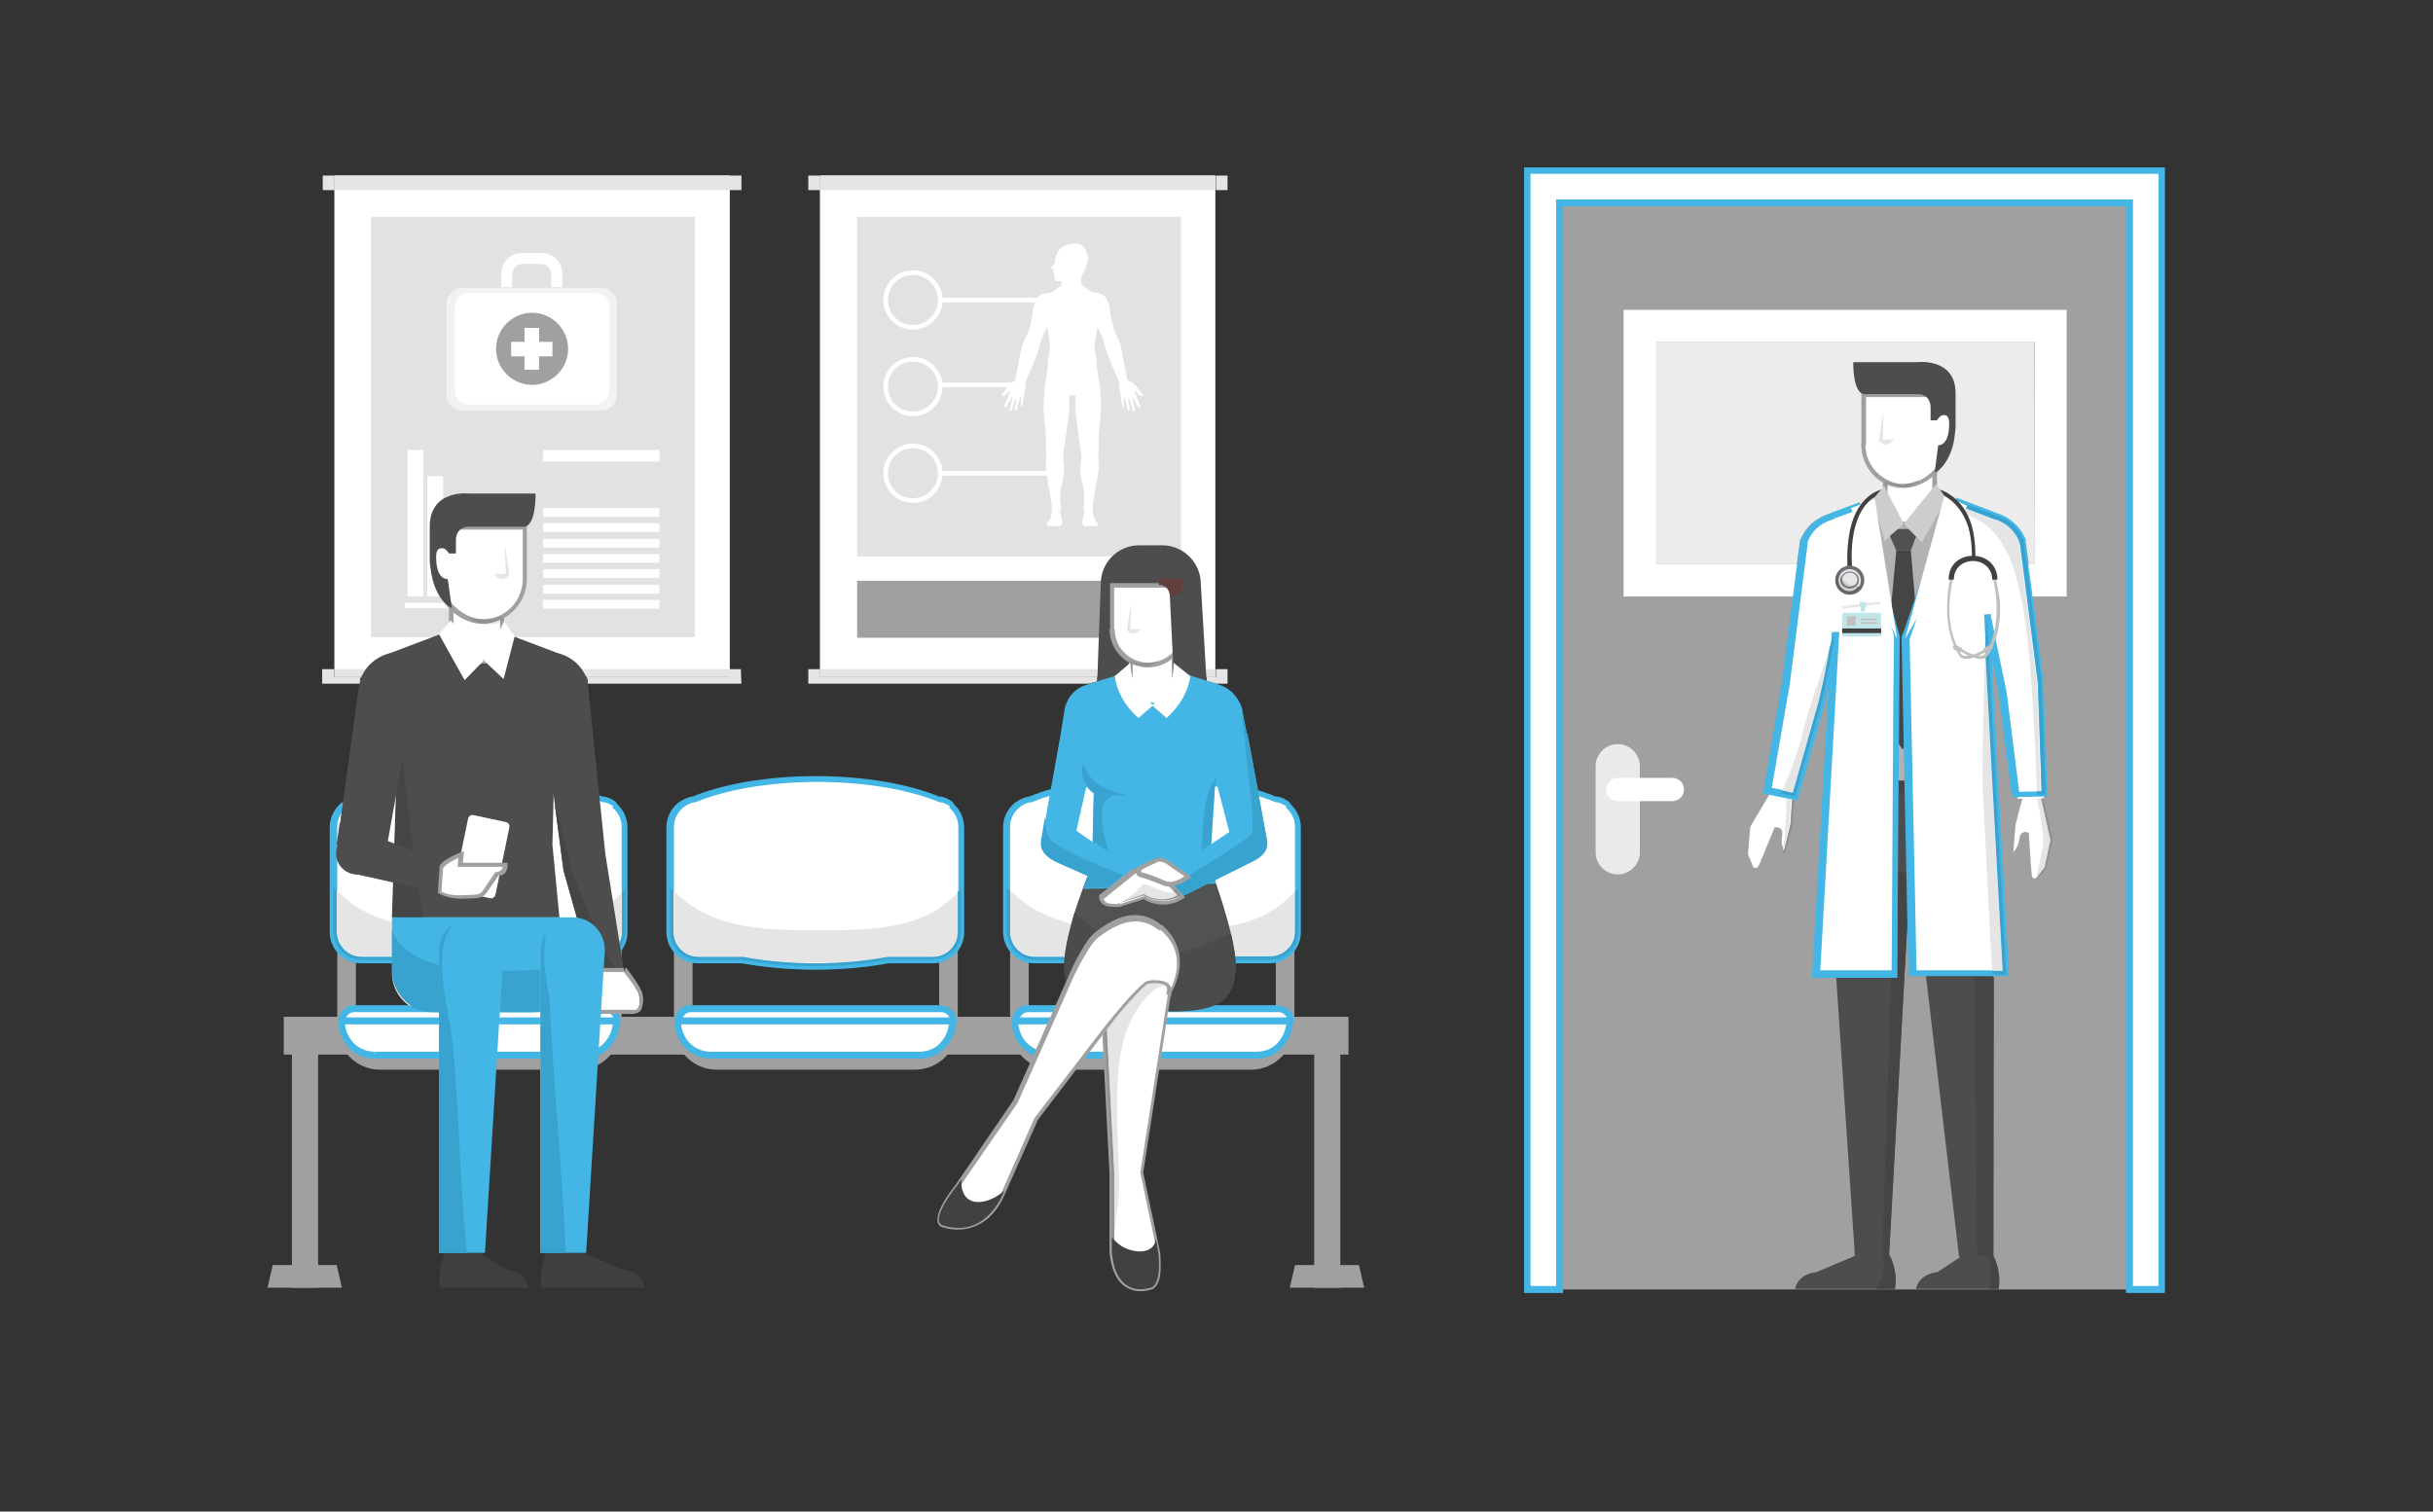 <?xml version="1.0" encoding="utf-8"?>
<!-- Generator: Adobe Illustrator 25.2.1, SVG Export Plug-In . SVG Version: 6.00 Build 0)  -->
<svg version="1.1" id="Layer_1" xmlns="http://www.w3.org/2000/svg" xmlns:xlink="http://www.w3.org/1999/xlink" x="0px" y="0px"
	 viewBox="0 0 418.4 260" style="enable-background:new 0 0 418.4 260;" xml:space="preserve">
<rect x="0" y="0" width="418.4" height="260" fill="#333333" stroke="none"/>
<style type="text/css">
	.st0{fill:#A1A0A0;}
	.st1{fill:#FFFFFF;}
	.st2{fill:#44B6E5;}
	.st3{fill:#EBEAEA;}
	.st4{fill:#ECECEC;}
	.st5{fill:#E5E5E5;}
	.st6{fill:#E2E2E2;}
	.st7{fill:#F2F2F2;}
	.st8{clip-path:url(#SVGID_2_);fill:#E5E5E5;}
	.st9{fill:#39A3CF;}
	.st10{fill:#4D4D4E;}
	.st11{fill:#623F3C;}
	.st12{fill:#919191;}
	.st13{fill:#515352;}
	.st14{fill:#4A4B4B;}
	.st15{fill:#414140;}
	.st16{fill:#464546;}
	.st17{fill:#403F3E;}
	.st18{fill:#B2B2B1;}
	.st19{fill:#9F9E9F;}
	.st20{fill:#CDCDCC;}
	.st21{fill:#828282;}
	.st22{fill:#454544;}
	.st23{fill:#50504F;}
	.st24{fill:#E7E7E7;}
	.st25{fill:#C1E6EA;}
	.st26{fill:#424142;}
	.st27{fill:#C1C0BF;}
	.st28{fill:#E6E7E8;}
	.st29{fill:#808285;}
	.st30{fill:#6D6E71;}
	.st31{clip-path:url(#SVGID_4_);fill:#CFD0D0;}
	.st32{fill:#747577;}
	.st33{fill:#626465;}
	.st34{fill:none;}
</style>
<g>
	<g>
		<rect x="268.3" y="32.1" class="st0" width="98" height="189.7"/>
		<polygon class="st1" points="262.7,221.8 268.2,221.8 268.2,34.9 366.2,34.9 366.2,221.8 371.7,221.8 371.7,29.3 262.7,29.3 		"/>
		<polygon class="st2" points="262.7,221.8 262.7,222.4 268.8,222.4 268.8,35.5 365.6,35.5 365.6,222.4 372.3,222.4 372.3,28.8 
			262.1,28.8 262.1,222.4 262.7,222.4 262.7,221.8 263.2,221.8 263.2,29.9 371.2,29.9 371.2,221.2 366.8,221.2 366.8,34.3 
			267.6,34.3 267.6,221.2 262.7,221.2 262.7,221.8 263.2,221.8 		"/>
		<path class="st3" d="M278.2,128c-2.1,0-3.8,1.7-3.8,3.8v14.8c0,2.1,1.7,3.8,3.8,3.8c2.1,0,3.8-1.7,3.8-3.8v-14.8
			C282,129.7,280.3,128,278.2,128"/>
		<path class="st1" d="M287.6,133.8h-9.4c-1.1,0-2,0.9-2,2s0.9,2,2,2h9.4c1.1,0,2-0.9,2-2S288.7,133.8,287.6,133.8"/>
		<path class="st4" d="M349.9,97h-1l-0.6-4.3h-0.1c-0.2-0.5-0.6-1.3-1.3-2.1c-0.8-0.9-2.1-1.9-3.9-2.3l-6.6-2.5v0.6l-3.4-1.3v-3.8
			c0.1-0.1,0.2-0.2,0.3-0.3c1.6-1.7,2.7-3.9,2.7-6l0,0l0.1-7.5h-16v9c0,2.8,1.5,5.2,3.7,6.5v2.6L320,87l-0.2-0.5l-4.9,1.8
			c-1.8,0.5-3.1,1.4-3.9,2.3c-0.7,0.8-1.1,1.5-1.3,2.1h-0.1L309,97h-24.3V58.8h65.1L349.9,97"/>
		<path class="st1" d="M279.2,102.6h76.2V53.3h-76.2V102.6z M284.8,58.8h65.1V97h-65.1V58.8z"/>
		<rect x="141" y="30.2" class="st1" width="68" height="86.2"/>
		<path class="st5" d="M141,32.7h-2v-2.5h2V32.7z M211.1,32.7h-2v-2.5h2V32.7z"/>
		<rect x="141" y="30.2" class="st5" width="68" height="2.5"/>
		<path class="st5" d="M187.2,117.6H139v-2.5h2v1.3h47.7v0.8L187.2,117.6z M211.1,117.6h-2l-1.6-0.5v-0.7h1.6v-1.3h2V117.6"/>
		<path class="st5" d="M188.7,116.4H141v-1.3h47.7V116.4z M209,116.4h-1.6l-0.1-1.3h1.7L209,116.4"/>
		<rect x="147.4" y="37.3" class="st6" width="55.7" height="58.4"/>
		<rect x="147.4" y="99.9" class="st0" width="55.7" height="9.8"/>
		<path class="st1" d="M193.9,65.4c-0.1-0.1-0.9-4.6-1.1-5.7c-0.3-1.1-0.7-1.8-0.9-2.2s-0.6-2-0.7-2.2c0-0.2-0.3-1.1-0.3-1.9
			s-0.5-2.1-1.1-2.6s-1.8-0.5-1.8-0.5c-0.3,0-2-1.3-2-1.3l-0.1-1.2c0,0,1.2-2.4,1.2-3.3c0-0.8-0.4-2.6-2.2-2.6s-2.8,0.9-3,1.4
			c0,0-0.5,1.1-0.5,1.3c0,0,0,0.1,0.1,0.3c0.1,0.1-0.7,1.1-0.7,1.1s-0.1,0.2,0.1,0.3l0.3,0.1l-0.1,0.3v0.1l0.2,0.2l-0.1,0.2v0.1
			l0.2,0.3c0,0.1-0.2,0.8,0.4,0.8c0.3,0,0.6,0,0.8,0l-0.1,0.7c0,0-1.7,1.3-2,1.3c0,0-1.2,0-1.8,0.5s-1.1,1.9-1.1,2.6
			c0,0.8-0.3,1.7-0.3,1.9s-0.4,1.8-0.7,2.2c-0.2,0.4-0.6,1.1-0.9,2.2c-0.3,1.1-1.1,5.5-1.1,5.7c0,0-0.6,0.1-1.1,0.8
			c-0.4,0.5-1.3,1.7-1.3,1.7s0.4,0.4,0.9-0.3c0,0,0.5-0.5,0.6-0.5l-0.1,0.3v0.1l-0.9,2.2c0,0.1,0,0.2,0.1,0.3s0.2,0,0.3-0.1l0.9-1.7
			l0.1,0.1l-0.5,2.1c0,0.1,0,0.2,0.1,0.2s0.2,0,0.3-0.1l0.6-2h0.2l-0.3,1.8c0,0.1,0,0.2,0.2,0.2c0.1,0,0.2,0,0.2-0.2l0.5-2l0.2-0.1
			l-0.1,1.5c0,0.1,0.1,0.2,0.1,0.2c0.1,0,0.2-0.1,0.2-0.1l0.3-2l0.2-1.1c0,0,0.2-0.5,0-1c0,0,2.2-5,2.3-5.6c0-0.2,0.3-1.3,0.4-1.5
			c0.1-0.3,0.8-2.1,1.1-2.4c0,0,0.7,3.8,0.4,4.3c-0.2,0.6-0.3,1.9-0.3,2.4s-0.7,3.7-0.6,4.9c0,0-0.3,1.6,0,4.5
			c0.2,1.4,0.3,2.7,0.3,3s-0.1,1.7,0,2c0.1,0.7-0.1,2.6,0,3.5s1,6,1,6.2s-0.1,0.6,0,0.8c0,0-0.2,1.3-0.3,1.4l-0.6,0.8
			c-0.1,0.4,0.4,0.4,0.4,0.4h1.9c0,0,0.4-0.1,0.4-0.8c0-0.2-0.4-1.4-0.4-1.9c0-0.1,0.3-0.6,0.1-1c-0.2-0.3,0-2.8,0.1-3.1
			s0.8-2.8,0.3-4.7c0,0,0-0.9,0.1-1.3c0.1-0.5,1-6.8,1-7.8v-2c0,0,0.2,0.1,0.5,0.1s0.5-0.1,0.5-0.1v2c0,1,0.9,7.3,1,7.8
			S186,79,186,79c-0.6,1.9,0.2,4.4,0.3,4.7s0.2,2.8,0.1,3.1c-0.2,0.5,0.1,0.9,0.1,1c0,0.5-0.4,1.7-0.4,1.9c0,0.6,0.4,0.8,0.4,0.8
			h1.9c0,0,0.6,0,0.4-0.4l-0.6-0.8c-0.1-0.1-0.3-1.4-0.3-1.4c0.1-0.2,0-0.6,0-0.8s0.9-5.3,1-6.2s-0.1-2.7,0-3.5c0.1-0.4,0-1.7,0-2
			s0.1-1.5,0.3-3c0.3-2.9,0-4.5,0-4.5c0.1-1.3-0.6-4.4-0.6-4.9s0-1.8-0.3-2.4c-0.3-0.6,0.4-4.3,0.4-4.3c0.3,0.2,1,2.1,1.1,2.4
			c0,0.2,0.3,1.3,0.4,1.5c0.1,0.6,2.3,5.6,2.3,5.6c-0.2,0.5,0,1,0,1l0.2,1.1l0.3,2c0,0.1,0.1,0.2,0.2,0.1c0.1,0,0.2-0.1,0.1-0.2
			l-0.1-1.5l0.2,0.1l0.5,2c0,0.1,0.1,0.2,0.2,0.2c0.1,0,0.2-0.1,0.2-0.2l-0.3-1.8h0.2l0.6,2c0,0.1,0.1,0.2,0.3,0.1
			c0.1,0,0.2-0.1,0.1-0.2l-0.5-2.1l0.1-0.1l0.9,1.7c0.1,0.1,0.2,0.1,0.3,0.1s0.1-0.2,0.1-0.3l-0.9-2.2v-0.1l-0.1-0.3
			c0.1,0,0.6,0.5,0.6,0.5c0.5,0.7,0.9,0.3,0.9,0.3s-0.9-1.2-1.3-1.7C194.5,65.5,193.9,65.4,193.9,65.4"/>
		<path class="st1" d="M157,46.5c-2.8,0-5.1,2.3-5.1,5.1s2.3,5.1,5.1,5.1s5.1-2.3,5.1-5.1S159.8,46.5,157,46.5 M157,55.9
			c-2.4,0-4.3-1.9-4.3-4.3c0-2.4,1.9-4.3,4.3-4.3c2.4,0,4.3,1.9,4.3,4.3C161.3,54,159.3,55.9,157,55.9"/>
		<path class="st1" d="M157,61.4c-2.8,0-5.1,2.3-5.1,5.1s2.3,5.1,5.1,5.1s5.1-2.3,5.1-5.1S159.8,61.4,157,61.4 M157,70.8
			c-2.4,0-4.3-1.9-4.3-4.3c0-2.4,1.9-4.3,4.3-4.3c2.4,0,4.3,1.9,4.3,4.3S159.3,70.8,157,70.8"/>
		<path class="st1" d="M157,76.3c-2.8,0-5.1,2.3-5.1,5.1s2.3,5.1,5.1,5.1s5.1-2.3,5.1-5.1S159.8,76.3,157,76.3 M157,85.7
			c-2.4,0-4.3-1.9-4.3-4.3c0-2.4,1.9-4.3,4.3-4.3c2.4,0,4.3,1.9,4.3,4.3C161.3,83.8,159.3,85.7,157,85.7"/>
		<rect x="161.7" y="51.2" class="st1" width="22.6" height="0.8"/>
		<rect x="161.7" y="65.8" class="st1" width="13.6" height="0.8"/>
		<rect x="161.7" y="81" class="st1" width="19.6" height="0.8"/>
		<rect x="57.5" y="30.2" class="st1" width="68" height="86.2"/>
		<path class="st5" d="M57.5,32.7h-2v-2.5h2V32.7z M127.5,32.7h-2v-2.5h2V32.7z"/>
		<rect x="57.5" y="30.2" class="st5" width="68" height="2.5"/>
		<path class="st5" d="M62.4,117.6h-7v-2.5h2v1.3h4.7c-0.1,0.2-0.1,0.3-0.2,0.4L62.4,117.6 M127.5,117.6h-26.4l-0.1-0.8l0,0
			c0-0.1-0.1-0.3-0.2-0.4h24.6v-1.3h2L127.5,117.6"/>
		<path class="st5" d="M62.2,116.4h-4.7v-1.3h5.4C62.5,115.6,62.3,116,62.2,116.4 M125.5,116.4h-24.6c-0.2-0.3-0.4-0.8-0.7-1.3h25.4
			v1.3"/>
		<rect x="63.8" y="37.3" class="st6" width="55.7" height="72.3"/>
		<path class="st7" d="M103.4,49.5H79.5c-1.5,0-2.7,1.2-2.7,2.7v15.7c0,1.5,1.2,2.7,2.7,2.7h23.9c1.5,0,2.7-1.2,2.7-2.7V52.2
			C106.1,50.7,104.9,49.5,103.4,49.5"/>
		<path class="st1" d="M102.3,50.4H80.6c-1.3,0-2.4,1.1-2.4,2.4v14.4c0,1.3,1.1,2.4,2.4,2.4h21.8c1.3,0,2.4-1.1,2.4-2.4V52.8
			C104.8,51.5,103.7,50.4,102.3,50.4"/>
		<path class="st0" d="M91.5,53.8c-3.4,0-6.2,2.8-6.2,6.2s2.8,6.2,6.2,6.2c3.4,0,6.2-2.8,6.2-6.2S94.9,53.8,91.5,53.8"/>
		<polygon class="st1" points="92.7,56.4 90.2,56.4 90.2,58.8 87.9,58.8 87.9,61.3 90.2,61.3 90.2,63.6 92.7,63.6 92.7,61.3 
			95,61.3 95,58.8 92.7,58.8 		"/>
		<path class="st1" d="M93.1,43.5h-3.3c-2,0-3.6,1.6-3.6,3.6v2.3h1.9v-2.3c0-0.9,0.8-1.7,1.7-1.7h3.3c0.9,0,1.7,0.8,1.7,1.7v2.3h1.9
			v-2.3C96.8,45.2,95.1,43.5,93.1,43.5"/>
		<rect x="93.4" y="77.4" class="st1" width="20" height="2"/>
		<rect x="93.4" y="87.4" class="st1" width="20" height="1.5"/>
		<rect x="93.4" y="90" class="st1" width="20" height="1.5"/>
		<rect x="93.4" y="92.7" class="st1" width="20" height="1.5"/>
		<rect x="93.4" y="95.3" class="st1" width="20" height="1.5"/>
		<rect x="93.4" y="97.9" class="st1" width="20" height="1.5"/>
		<rect x="93.4" y="100.6" class="st1" width="20" height="1.5"/>
		<rect x="93.4" y="103.2" class="st1" width="20" height="1.5"/>
		<rect x="69.6" y="103.7" class="st1" width="13.8" height="0.9"/>
		<rect x="70.1" y="77.4" class="st1" width="2.7" height="25.2"/>
		<rect x="73.5" y="81.9" class="st1" width="2.7" height="20.7"/>
		<rect x="76.8" y="94.1" class="st1" width="2.7" height="8.6"/>
		<rect x="80.1" y="86.3" class="st1" width="2.7" height="16.4"/>
		<rect x="48.8" y="174.9" class="st0" width="183.1" height="6.5"/>
		<rect x="226" y="174.9" class="st0" width="4.5" height="46.6"/>
		<polygon class="st0" points="222.7,217.6 221.8,221.5 234.6,221.5 233.7,217.6 		"/>
		<rect x="50.2" y="174.9" class="st0" width="4.5" height="46.6"/>
		<polygon class="st0" points="46.9,217.6 46,221.5 58.8,221.5 57.9,217.6 		"/>
		<rect x="219.4" y="162.2" class="st0" width="3.2" height="14.5"/>
		<rect x="173.7" y="162.2" class="st0" width="3.2" height="14.5"/>
		<path class="st0" d="M173.7,176.6c0,4.1,3.3,7.4,7.4,7.4h34c4.1,0,7.4-3.3,7.4-7.4v-1h-48.9v1"/>
		<path class="st1" d="M180.2,181.5h35.9c3.1,0,5.7-2.6,5.7-5.9h-47.3C174.5,178.8,177.1,181.5,180.2,181.5"/>
		<path class="st2" d="M180.2,181.5v0.6h35.9c1.7,0,3.3-0.7,4.4-1.9c1.1-1.2,1.8-2.8,1.8-4.5v-0.6H174v0.6c0,1.8,0.7,3.4,1.8,4.5
			c1.1,1.2,2.7,1.9,4.4,1.9V181.5v-0.6c-1.4,0-2.7-0.6-3.6-1.5s-1.5-2.3-1.5-3.8h-0.6v0.6h47.3v-0.6h-0.6c0,1.5-0.6,2.8-1.5,3.8
			s-2.2,1.5-3.6,1.5h-35.9L180.2,181.5"/>
		<path class="st1" d="M221.5,138.5c-0.6-0.5-1.3-0.9-2.1-1c-5.1-2.2-12.7-3.5-21.2-3.5s-16,1.4-21.2,3.5c-0.8,0.2-1.5,0.5-2.1,1
			c-1.1,0.9-1.8,2.2-1.8,3.8v1.4v7.9v8.7c0,0.1,0,0.2,0,0.3c0.1,2.6,2.3,4.6,4.9,4.6h7.7c3.8,0.7,8,1.1,12.5,1.1s8.7-0.4,12.5-1.1
			h7.7c2.6,0,4.7-2,4.9-4.6c0-0.1,0-0.2,0-0.3v-8.7v-7.9v-1.4C223.3,140.7,222.6,139.4,221.5,138.5"/>
		<path class="st2" d="M221.5,138.5l0.4-0.4c-0.7-0.6-1.5-1-2.4-1.1l-0.1,0.6l0.2-0.5c-5.2-2.2-12.9-3.6-21.4-3.6
			s-16.2,1.4-21.4,3.6l0.2,0.5l-0.1-0.6c-0.9,0.2-1.7,0.6-2.4,1.1c-1.2,1-2,2.5-2,4.2v1.4v7.9v8.7c0,0.1,0,0.2,0,0.3
			c0.2,2.9,2.5,5.1,5.4,5.1h7.7v-0.6l-0.1,0.6c3.8,0.7,8.1,1.1,12.6,1.1s8.8-0.4,12.6-1.1l-0.1-0.6v0.6h7.7c2.9,0,5.3-2.3,5.4-5.1
			c0-0.1,0-0.2,0-0.3v-8.7v-7.9v-1.4c0-1.7-0.8-3.2-2-4.2L221.5,138.5l-0.4,0.4c1,0.8,1.6,2,1.6,3.3v1.4v7.9v8.7c0,0.1,0,0.1,0,0.3
			c-0.1,2.3-2,4.1-4.3,4.1h-7.7h-0.1c-3.7,0.7-7.9,1.1-12.4,1.1s-8.7-0.4-12.4-1.1l0,0H178c-2.3,0-4.2-1.8-4.3-4.1
			c0-0.1,0-0.2,0-0.3v-8.7v-7.9v-1.4c0-1.3,0.6-2.5,1.6-3.3c0.5-0.4,1.2-0.8,1.9-0.9h0.1h0.1c5-2.1,12.5-3.5,21-3.5
			c8.4,0,15.9,1.4,21,3.5h0.1h0.1c0.7,0.1,1.3,0.5,1.9,0.9L221.5,138.5"/>
		<path class="st1" d="M219.8,173.5h-43.1c-1.1,0-2.1,0.9-2.1,2.1h47.3C221.8,174.5,220.9,173.5,219.8,173.5"/>
		<path class="st2" d="M219.8,173.5v-0.6h-43.1c-1.5,0-2.6,1.2-2.6,2.6v0.6h48.4v-0.5c0-1.5-1.2-2.6-2.6-2.6L219.8,173.5l0.1,0.6
			c0.8,0,1.5,0.7,1.5,1.5h0.6V175h-47.3v0.6h0.6c0-0.8,0.7-1.5,1.5-1.5h43.1L219.8,173.5"/>
		<rect x="161.5" y="162.2" class="st0" width="3.2" height="14.5"/>
		<rect x="115.9" y="162.2" class="st0" width="3.2" height="14.5"/>
		<path class="st0" d="M115.9,176.6c0,4.1,3.3,7.4,7.4,7.4h34c4.1,0,7.4-3.3,7.4-7.4v-1h-48.9v1H115.9z"/>
		<path class="st1" d="M122.3,181.5h35.9c3.1,0,5.7-2.6,5.7-5.9h-47.3C116.7,178.8,119.2,181.5,122.3,181.5"/>
		<path class="st2" d="M122.3,181.5v0.6h35.9c1.7,0,3.3-0.7,4.4-1.9c1.1-1.2,1.8-2.8,1.8-4.5v-0.6H116v0.6c0,1.8,0.7,3.4,1.8,4.5
			c1.1,1.2,2.7,1.9,4.4,1.9L122.3,181.5l-0.1-0.6c-1.4,0-2.7-0.6-3.6-1.5s-1.5-2.3-1.5-3.8h-0.6v0.6h47.3v-0.6h-0.6
			c0,1.5-0.6,2.8-1.5,3.8s-2.2,1.5-3.6,1.5h-35.9L122.3,181.5L122.3,181.5z"/>
		<path class="st1" d="M163.6,138.5c-0.6-0.5-1.3-0.9-2.1-1c-5.1-2.2-12.7-3.5-21.2-3.5s-16,1.4-21.2,3.5c-0.8,0.2-1.5,0.5-2.1,1
			c-1.1,0.9-1.8,2.2-1.8,3.8v1.4v7.9v8.7c0,0.1,0,0.2,0,0.3c0.1,2.6,2.3,4.6,4.9,4.6h7.7c3.8,0.7,8,1.1,12.5,1.1s8.7-0.4,12.5-1.1
			h7.7c2.6,0,4.7-2,4.9-4.6c0-0.1,0-0.2,0-0.3v-8.7v-7.9v-1.4C165.4,140.7,164.7,139.4,163.6,138.5"/>
		<path class="st2" d="M163.6,138.5l0.4-0.4c-0.7-0.6-1.5-1-2.4-1.1l-0.1,0.6l0.2-0.5c-5.2-2.2-12.9-3.6-21.4-3.6
			s-16.2,1.4-21.4,3.6l0.2,0.5L119,137c-0.9,0.2-1.7,0.6-2.4,1.1c-1.2,1-2,2.5-2,4.2v1.4v7.9v8.7c0,0.1,0,0.2,0,0.3
			c0.2,2.9,2.5,5.1,5.4,5.1h7.7v-0.6l-0.1,0.6c3.8,0.7,8.1,1.1,12.6,1.1s8.8-0.4,12.6-1.1l-0.1-0.6v0.6h7.7c2.9,0,5.3-2.3,5.4-5.1
			c0-0.1,0-0.2,0-0.3v-8.7v-7.9v-1.4c0-1.7-0.8-3.2-2-4.2L163.6,138.5l-0.4,0.4c1,0.8,1.6,2,1.6,3.3v1.4v7.9v8.7c0,0.1,0,0.1,0,0.3
			c-0.1,2.3-2,4.1-4.3,4.1h-7.7h-0.1c-3.7,0.7-7.9,1.1-12.4,1.1s-8.7-0.4-12.4-1.1l0,0h-7.7c-2.3,0-4.2-1.8-4.3-4.1
			c0-0.1,0-0.2,0-0.3v-8.7v-7.9v-1.4c0-1.3,0.6-2.5,1.6-3.3c0.5-0.4,1.2-0.8,1.9-0.9h0.1h0.1c5-2.1,12.5-3.5,21-3.5
			c8.4,0,15.9,1.4,21,3.5h0.1h0.1c0.7,0.1,1.3,0.5,1.9,0.9L163.6,138.5"/>
	</g>
	<g>
		<g>
			<g>
				<defs>
					<path id="SVGID_1_" d="M115.8,160.2c0,0.1,0,0.1,0,0.3c0.1,2.3,2,4.1,4.3,4.1h7.7h0.1c3.7,0.7,7.9,1.1,12.4,1.1l0,0
						c4.5,0,8.7-0.4,12.4-1.1h0.1h7.7l0,0c2.3,0,4.2-1.8,4.3-4.1c0-0.1,0-0.2,0-0.3v-6.8c-5.9,6.5-14.4,6.6-24.3,6.6
						c-9.3,0-18.4-0.2-24.7-6.9V160.2z"/>
				</defs>
				<clipPath id="SVGID_2_">
					<use xlink:href="#SVGID_1_"  style="overflow:visible;"/>
				</clipPath>
				<rect x="115.8" y="153.2" class="st8" width="49" height="12.4"/>
			</g>
		</g>
	</g>
	<g>
		<path class="st9" d="M140.3,166.2c-4.5,0-8.7-0.4-12.5-1.1h-7.7c-2.6,0-4.7-2-4.9-4.6c0-0.1,0-0.2,0-0.3v-7.6
			c0.2,0.2,0.4,0.4,0.6,0.6v7c0,0.1,0,0.1,0,0.3c0.1,2.3,2,4.1,4.3,4.1h7.7l0,0c3.7,0.7,7.9,1.1,12.4,1.1l0,0
			c4.5,0,8.7-0.4,12.4-1.1h0.1h7.7l0,0c2.3,0,4.2-1.8,4.3-4.1c0-0.1,0-0.2,0-0.3v-6.8c0.2-0.2,0.4-0.4,0.6-0.7v7.4
			c0,0.1,0,0.2,0,0.3c-0.1,2.6-2.3,4.6-4.9,4.6h-7.7C149.1,165.8,144.8,166.2,140.3,166.2"/>
		<path class="st1" d="M161.9,173.5h-43.2c-1.1,0-2.1,0.9-2.1,2.1h47.3C163.9,174.5,163,173.5,161.9,173.5"/>
		<path class="st2" d="M161.9,173.5v-0.6h-43.2c-1.5,0-2.6,1.2-2.6,2.6v0.6h48.4v-0.5c0-1.5-1.2-2.6-2.6-2.6V173.5v0.6
			c0.8,0,1.5,0.7,1.5,1.5h0.6V175h-47.3v0.6h0.6c0-0.8,0.7-1.5,1.5-1.5H162v-0.6H161.9z"/>
		<rect x="103.7" y="162.2" class="st0" width="3.2" height="14.5"/>
		<rect x="58" y="162.2" class="st0" width="3.2" height="14.5"/>
		<path class="st0" d="M58,176.6c0,4.1,3.3,7.4,7.4,7.4h34c4.1,0,7.4-3.3,7.4-7.4v-1H58V176.6"/>
		<path class="st1" d="M64.5,181.5h35.9c3.1,0,5.7-2.6,5.7-5.9H58.8C58.8,178.8,61.3,181.5,64.5,181.5"/>
		<path class="st2" d="M64.5,181.5v0.6h35.9c1.7,0,3.3-0.7,4.4-1.9c1.1-1.2,1.8-2.8,1.8-4.5v-0.6H58.2v0.6c0,1.8,0.7,3.4,1.8,4.5
			c1.1,1.2,2.7,1.9,4.4,1.9L64.5,181.5l-0.1-0.6c-1.4,0-2.7-0.6-3.6-1.5c-0.9-1-1.5-2.3-1.5-3.8h-0.6v0.6H106v-0.6h-0.6
			c0,1.5-0.6,2.8-1.5,3.8s-2.2,1.5-3.6,1.5H64.5V181.5"/>
		<path class="st1" d="M105.7,138.5c-0.6-0.5-1.3-0.9-2.1-1c-5.1-2.2-12.7-3.5-21.2-3.5s-16,1.4-21.2,3.5c-0.8,0.2-1.5,0.5-2.1,1
			c-1.1,0.9-1.8,2.2-1.8,3.8v1.4v7.9v8.7c0,0.1,0,0.2,0,0.3c0.1,2.6,2.3,4.6,4.9,4.6h7.7c3.8,0.7,8,1.1,12.5,1.1s8.7-0.4,12.5-1.1
			h7.7c2.6,0,4.7-2,4.9-4.6c0-0.1,0-0.2,0-0.3v-8.7v-7.9v-1.4C107.5,140.7,106.8,139.4,105.7,138.5"/>
		<path class="st2" d="M105.7,138.5l0.4-0.4c-0.7-0.6-1.5-1-2.4-1.1l-0.1,0.6l0.2-0.5c-5.2-2.2-12.9-3.6-21.4-3.6
			s-16.2,1.4-21.4,3.6l0.2,0.5l-0.1-0.6c-0.9,0.2-1.7,0.6-2.4,1.1c-1.2,1-2,2.5-2,4.2v1.4v7.9v8.7c0,0.1,0,0.2,0,0.3
			c0.2,2.9,2.5,5.1,5.4,5.1h7.7v-0.6l-0.1,0.6c3.8,0.7,8.1,1.1,12.6,1.1s8.8-0.4,12.6-1.1l-0.1-0.6v0.6h7.7c2.9,0,5.3-2.3,5.4-5.1
			c0-0.1,0-0.2,0-0.3v-8.7v-7.9v-1.4c0-1.7-0.8-3.2-2-4.2L105.7,138.5l-0.4,0.4c1,0.8,1.6,2,1.6,3.3v1.4v7.9v8.7c0,0.1,0,0.1,0,0.3
			c-0.1,2.3-2,4.1-4.3,4.1h-7.7h-0.1c-3.7,0.7-7.9,1.1-12.4,1.1s-8.7-0.4-12.4-1.1l0,0h-7.7c-2.3,0-4.2-1.8-4.3-4.1
			c0-0.1,0-0.2,0-0.3v-8.7v-7.9v-1.4c0-1.3,0.6-2.5,1.6-3.3c0.5-0.4,1.2-0.8,1.9-0.9h0.1h0.1c5-2.1,12.5-3.5,21-3.5
			c8.4,0,15.9,1.4,21,3.5h0.1h0.1c0.7,0.1,1.3,0.5,1.9,0.9L105.7,138.5"/>
		<path class="st1" d="M104,173.5H60.9c-1.1,0-2.1,0.9-2.1,2.1h47.3C106.1,174.5,105.2,173.5,104,173.5"/>
		<path class="st2" d="M104,173.5v-0.6H60.9c-1.5,0-2.6,1.2-2.6,2.6v0.6h48.4v-0.5c0-1.5-1.2-2.6-2.6-2.6v0.5v0.6
			c0.8,0,1.5,0.7,1.5,1.5h0.6V175H58.8v0.6h0.6c0-0.8,0.7-1.5,1.5-1.5H104V173.5"/>
		<path class="st5" d="M106.5,162.1l-1.1-7.1c0.5-0.5,1.1-1,1.5-1.5v6.8c0,0.1,0,0.1,0,0.3C106.9,161.1,106.8,161.6,106.5,162.1
			 M67.4,164.5h-5.2c-2.3,0-4.2-1.8-4.3-4.1c0-0.1,0-0.2,0-0.3v-7c2.7,2.9,5.9,4.5,9.5,5.5v1.2V164.5"/>
		<path class="st9" d="M106.7,163l-0.1-0.9c0.2-0.5,0.4-1,0.4-1.6c0-0.1,0-0.2,0-0.2v-6.8c0.2-0.2,0.4-0.4,0.6-0.7v7.4
			c0,0.1,0,0.2,0,0.3C107.4,161.4,107.1,162.3,106.7,163 M67.4,165.1h-5.2c-2.6,0-4.7-2-4.9-4.6c0-0.1,0-0.2,0-0.3v-7.6
			c0.2,0.2,0.4,0.4,0.6,0.6v7c0,0.1,0,0.1,0,0.3c0.1,2.3,2,4.1,4.3,4.1h5.2L67.4,165.1"/>
		<path class="st5" d="M218.4,164.5L218.4,164.5h-6c-0.2-1.5-0.6-3.3-1.1-5.2c4.4-0.8,8.2-2.4,11.3-5.9v6.8c0,0.1,0,0.1,0,0.3
			C222.5,162.8,220.7,164.5,218.4,164.5"/>
		<path class="st9" d="M218.4,165.1h-5.9c0-0.2,0-0.4-0.1-0.6h6l0,0c2.3,0,4.2-1.8,4.3-4.1c0-0.1,0-0.2,0-0.2v-6.8
			c0.2-0.2,0.4-0.4,0.6-0.7v7.4c0,0.1,0,0.2,0,0.3C223.1,163.1,221,165.1,218.4,165.1"/>
		<path class="st5" d="M183.1,164.5H178c-2.3,0-4.2-1.8-4.3-4.1c0-0.1,0-0.2,0-0.3v-7c3,3.1,6.6,4.8,10.5,5.8
			C183.7,160.9,183.3,162.8,183.1,164.5"/>
		<path class="st9" d="M183.1,165.1H178c-2.6,0-4.7-2-4.9-4.6c0-0.1,0-0.2,0-0.3v-7.6c0.2,0.2,0.4,0.4,0.6,0.6v7c0,0.1,0,0.1,0,0.3
			c0.1,2.3,2,4.1,4.3,4.1h5.1C183.1,164.7,183.1,164.9,183.1,165.1"/>
		<path class="st10" d="M199.9,93.8h-4c-3.7,0-6.6,3-6.6,6.6l-0.8,22c0,2.6,2.9,4.7,5.5,4.7h8.3c2.6,0,5.5-2.1,5.5-4.7l-1.3-22
			C206.5,96.8,203.5,93.8,199.9,93.8"/>
		<path class="st1" d="M194.4,117.6c0,2,1.7,3.7,3.7,3.7s3.7-1.7,3.7-3.7v-8.3h-7.4V117.6"/>
		<path class="st0" d="M194.4,117.6H194c0,2.2,1.8,4.1,4.1,4.1c2.2,0,4.1-1.8,4.1-4.1V109h-8.1v8.6H194.4h0.4v-8h6.7v7.9
			c0,0.9-0.4,1.8-1,2.4c-0.6,0.6-1.4,1-2.4,1c-0.9,0-1.8-0.4-2.4-1c-0.6-0.6-1-1.4-1-2.4h-0.3"/>
		<path class="st1" d="M191.2,108.2c0,3.4,2.8,6.2,6.2,6.2s6.2-2.8,6.2-6.2v-7.5h-12.4V108.2"/>
		<path class="st0" d="M191.2,108.2h-0.4c0,3.6,2.9,6.6,6.6,6.6c3.6,0,6.6-2.9,6.6-6.6v-7.9h-13.1v7.9H191.2h0.4v-7.1h11.7v7.1
			c0,1.6-0.7,3.1-1.7,4.1s-2.5,1.7-4.1,1.7s-3.1-0.7-4.1-1.7c-1.1-1.1-1.7-2.5-1.7-4.1H191.2"/>
		<polygon class="st10" points="201,98.8 201.8,115.3 202.7,113.5 205.3,110.1 204.6,100.4 		"/>
		<path class="st11" d="M199.2,100.6c2,0,2,2,2,2l2.1-0.8v-2.3h-4v1.1H199.2z"/>
		<path class="st5" d="M196.3,114.7c-0.7,0-1.2-0.2-1.6-0.3v-0.3c0.6,0.3,1.3,0.4,2,0.5C196.7,114.7,196.5,114.7,196.3,114.7"/>
		<path class="st12" d="M194.8,114.4c-0.2-0.1-0.4-0.2-0.4-0.2v-0.3c0.1,0.1,0.2,0.1,0.4,0.2V114.4"/>
		<path class="st5" d="M197.6,114c1.1-0.2,2-0.7,2-0.7c-0.2,0.2-0.4,0.4-0.6,0.5C198.6,113.9,198.1,114,197.6,114"/>
		<path class="st12" d="M196.8,114.7c-0.7-0.1-1.4-0.2-2-0.5c-0.1-0.1-0.2-0.1-0.4-0.2v-0.4c0.6,0.4,1.3,0.5,2,0.5
			c0.4,0,0.8-0.1,1.2-0.1c0.5,0,0.9-0.1,1.4-0.2C198.3,114.4,197.5,114.6,196.8,114.7"/>
		<path class="st5" d="M194.9,109c-0.6,0-1.1-0.6-1.1-0.6l0.7-4.7l-0.1,4.5h1.7C195.7,108.8,195.3,109,194.9,109"/>
		<path class="st13" d="M187.8,148.8c0,0-4.8,11.1-4.8,17.3c0.1,5.1,3.2,7.8,10.8,7.8h6.9c8.2,0,11.7-1.4,11.8-7.8
			c0.1-5.1-4.5-17.3-4.5-17.3H187.8"/>
		<polyline class="st5" points="184.8,156.9 184.8,156.9 184.8,156.9 		"/>
		<path class="st14" d="M189.5,173.6c-4.5-0.9-6.4-3.4-6.5-7.5c0-2.4,0.9-5.8,1.8-9.2l0,0c2.7,2.8,5.8,4.8,9.4,6.3l0.1,0.1
			c0.3,0.5,0.6,0.9,1.1,1.2c-0.1,0-0.1,0-0.2,0l0,0c-1.4,0-2.5,0.7-3.3,1.7c-1.2,1.5-1.8,3.6-2.2,5.4
			C189.7,172.3,189.6,173.1,189.5,173.6 M201,174l0.9-5.9l-0.1-0.1c-1.7-1.6-3.2-2.6-4.5-3.1c5.2-0.3,9.7-2.4,14.4-4.3
			c0.4,2.2,0.9,4.3,0.8,5.6C212.4,172.6,209,174,201,174"/>
		<path class="st2" d="M209.4,117.7l-6.6-2.1c0,0.1,0,0.3,0,0.4c-0.1,1.8-0.8,3.7-2.6,4.5c-1.6,0.7-3.8,0.5-4.7-1.2
			c-0.3-0.7-0.7-1.3-1-2c-0.3-0.6-0.5-1.2-0.6-1.7l-7.1,2.2c-3.2,1-3.7,4.1-3.7,4.1l0,0l-0.9,5.6c1,0.5,2.1,1.2,4.3,2.5
			c-0.2,1.5-0.3,2.6-0.3,2.6v0.3c0,1.5,0.8,2.9,1.9,3.6l-0.3,12.5c0,0-0.8,1.8-1.5,3.9c7.5-0.1,15.3-0.9,22.8-0.9
			c-0.6-1.9-1.1-3-1.1-3l1-14.9c0,0,5.2-6.8,5.6-6.9l-1.1-5.6C213.1,120.5,212,118.4,209.4,117.7"/>
		<path class="st14" d="M208.1,151.8L208.1,151.8c0.2,0,0.3,0,0.5,0C208.4,151.8,208.3,151.8,208.1,151.8"/>
		<path class="st9" d="M206.6,146.3c0.1-1,0.1-1.9,0.2-2.9c0.3-3.3,0.2-6.7,2.2-9.4v0.2l-0.7,11L206.6,146.3 M208.1,151.8l0.8-0.4
			c0,0.1,0.1,0.3,0.1,0.4c-0.1,0-0.3,0-0.4,0C208.4,151.8,208.3,151.8,208.1,151.8"/>
		<path class="st14" d="M187.6,152.7c1.1,0,2.1-0.1,3.2-0.1h-0.1C189.8,152.6,188.6,152.7,187.6,152.7"/>
	</g>
	<g>
		<path class="st9" d="M190.7,146.6l-2.8-1.9l0.2-8.4c-0.2-0.1-0.4-0.3-0.6-0.5c0.6,0.6,1.4,0.9,2.3,1h0.1h1.9
			c-1.4,0.3-2.3,1.3-2.3,3.2C189.5,142.4,190.1,144.6,190.7,146.6 M186.3,152.7c0.3-0.8,0.5-1.5,0.8-2.1l4,1.8l-0.2,0.2
			c-1.1,0-2.1,0.1-3.2,0.1C186.8,152.7,186.3,152.7,186.3,152.7"/>
		<path class="st1" d="M189.8,174.7l1.4,27.1v13.5c0.4,5.5,3.3,7.2,6.7,6.2c2-0.6,1.3-6,1.3-6l-2.9-13.7l5.1-33.5
			C190.5,157.8,189.8,174.7,189.8,174.7"/>
	</g>
	<g>
		<path class="st0" d="M189.8,174.7h-0.4l1.4,27.1v13.5l0,0c0.2,2.3,0.8,4,1.7,5.1s2.2,1.7,3.6,1.7c0.6,0,1.3-0.1,1.9-0.3
			c0.4-0.1,0.7-0.4,0.9-0.7c0.3-0.5,0.5-1,0.6-1.7c0.1-0.6,0.1-1.3,0.1-1.9c0-1.2-0.1-2.1-0.1-2.1l0,0l-2.9-13.7l5.2-33.7l-0.1-0.1
			c-2.6-2.5-4.7-3.5-6.5-3.5c-1.4,0-2.5,0.7-3.3,1.7c-1.2,1.5-1.8,3.6-2.2,5.4c-0.3,1.8-0.4,3.2-0.4,3.2l0,0l0,0H189.8h0.4
			c0,0,0-0.1,0-0.4c0.1-0.9,0.3-3.3,1.1-5.3c0.4-1,0.9-2,1.6-2.7c0.7-0.7,1.4-1.1,2.5-1.1c1.4,0,3.4,0.9,6,3.3l0.3-0.3l-0.4-0.1
			l-5.2,33.6l2.9,13.8l0.4-0.1H199c0,0,0,0.1,0,0.2c0,0.3,0.1,1,0.1,1.9c0,0.8-0.1,1.6-0.3,2.3c-0.1,0.3-0.2,0.6-0.4,0.8
			c-0.2,0.2-0.3,0.3-0.5,0.4c-0.6,0.2-1.2,0.3-1.7,0.3c-1.2,0-2.2-0.4-3.1-1.4c-0.8-1-1.4-2.5-1.5-4.7h-0.4h0.4v-13.5l-1.4-27.1
			L189.8,174.7h0.4H189.8"/>
		<path class="st5" d="M191.6,213v-11.2l-1.4-27.1c0,0,0-0.2,0-0.4c0.1-0.9,0.3-3.3,1.1-5.3c0.4-1,0.9-2,1.6-2.7
			c0.7-0.7,1.4-1.1,2.5-1.1l0,0c1.4,0,3.3,0.9,5.8,3.2l-0.1,0.6c-0.3,0.1-0.6,0.3-0.8,0.6c-0.7,0-1.5,0.3-2.1,0.9
			c-5.8,5.2-6.1,13.2-6.1,20.5c0,4.8,0.4,9.5,0.3,14.3C192.2,207.9,191.8,210.4,191.6,213"/>
	</g>
	<g>
		<path class="st12" d="M191.3,216.4c0-0.3-0.1-0.7-0.1-1v-13.5l-1.4-27.1c0,0,0.4-9.9,5.5-9.9c1.6,0,3.6,0.9,6.2,3.4l-0.1,0.7l0,0
			c-0.1,0-0.2,0-0.3,0l0.1-0.6c-2.5-2.3-4.4-3.2-5.8-3.2l0,0c-1,0-1.8,0.4-2.5,1.1s-1.2,1.6-1.6,2.7c-0.8,2.1-1,4.4-1.1,5.3
			c0,0.2,0,0.3,0,0.4l1.4,27.1V213C191.5,214.1,191.4,215.2,191.3,216.4"/>
		<path class="st15" d="M198.8,213.1c-0.4,2.8-3.9,2.5-6,1.2c-0.6-0.4-1.1-0.9-1.6-1.5v2.5c0.4,5.5,3.3,7.2,6.7,6.2
			c2-0.6,1.3-6,1.3-6L198.8,213.1z"/>
	</g>
	<g>
		<path class="st2" d="M187.9,130.5l-5.7-3.1l-3.1,17.3c-0.3,1.6,0.9,2.7,2.4,3.5l11.4,5.1l2.7-3.2l-10.5-7.2L187.9,130.5"/>
		<path class="st2" d="M214.5,126.2l-6.3,4.6l3.2,12.3l-11.3,7.6l3.2,3.5l12.2-6.1c1.5-0.7,2.7-1.9,2.4-3.5L214.5,126.2"/>
		<path class="st5" d="M216.2,135.7L216.2,135.7l-1.3-7l0.3,1.5L216.2,135.7"/>
		<path class="st5" d="M217.8,144.7l-1.4-7.7l0,0L217.8,144.7"/>
		<path class="st9" d="M216.4,137L216.4,137l-0.2-1.3l0,0L216.4,137"/>
		<path class="st9" d="M213.9,126.6c-0.3-3.1-0.4-5.2-0.4-5.2l0.9,4.8L213.9,126.6"/>
		<path class="st9" d="M203.5,154.1l-1.8-2c3.3-1.8,10.8-6.3,13.4-8.5c0.6-0.5,0.3-3.9-0.3-9.4c-0.4-2.8-0.6-5.5-0.8-7.6l0.5-0.4
			l0.5,2.5l1.3,7l0.2,1.3l1.4,7.7c0,0.2,0,0.3,0,0.5l0,0c0,1.4-1.1,2.3-2.5,3L203.5,154.1"/>
		<polygon class="st5" points="179.1,144.7 179.8,140.5 179.8,140.5 		"/>
		<path class="st9" d="M191,152.4l-9.5-4.2c-1.3-0.7-2.5-1.6-2.5-3c0-0.2,0-0.3,0-0.5l0.7-4.2c0.1,4.4,1.7,4.5,2.6,5.1
			c3.2,1.9,8.3,3.9,10.8,5L191,152.4"/>
		<path class="st2" d="M189,122.6c-2.1,0-2.8,9.8-2.8,9.8v0.3c0,2.3,1.7,4.1,3.8,4.1h12.9c2.1,0,4.5-1.9,4.5-4.1l-0.3-7.2
			C207,123.2,189,122.6,189,122.6"/>
		<path class="st9" d="M186.2,131.6c0-0.1,0-0.2,0-0.3l0,0C186.2,131.4,186.2,131.5,186.2,131.6"/>
		<path class="st9" d="M194.4,136.8h-2.6h-1.9h-0.1c-2-0.1-3.7-1.9-3.7-4.1v-0.3c0,0,0-0.3,0.1-0.8c0-0.1,0-0.2,0-0.3
			c0.4,1.1,1,2.1,1.9,2.9C189.8,135.9,192.1,136.5,194.4,136.8"/>
		<path class="st1" d="M198.1,121.3l2.5,2.2c0,0,3.5-2.8,4.1-7.2l-2.9-2.3C201.8,114,202.5,117.9,198.1,121.3"/>
		<path class="st1" d="M194.4,114l-2.7,2.3c0.6,4.5,4.1,7.2,4.1,7.2l2.5-2.2C194,118,194.4,114,194.4,114"/>
		<path class="st1" d="M199.6,159.5c-4.6-3.8-9.4-0.1-11.1,1.2c-1.7,1.3-4,6.4-4,6.4l-9.9,22.3l-10,14.5c0,0-5,6.1-2.4,6.9
			c3.6,1.1,7.2,0.2,9.9-4.6l6.1-13.7l11.5-15.1c0,0,6.3-8.2,7.7-8.3c4.9-0.5,3.4,2.3,3.4,2.3S205.6,164.5,199.6,159.5"/>
		<path class="st0" d="M199.6,159.5l0.2-0.3c-1.5-1.3-3.1-1.8-4.6-1.8c-3.1,0-5.7,2.1-6.9,3c-0.5,0.4-1,1-1.4,1.6
			c-1.4,2-2.7,4.9-2.7,4.9l0,0l-9.9,22.3l-9.9,14.5l0.3,0.2l-0.3-0.2c0,0-0.8,1-1.6,2.2c-0.4,0.6-0.8,1.3-1.1,2s-0.5,1.3-0.5,1.9
			c0,0.3,0.1,0.6,0.2,0.8c0.2,0.3,0.4,0.4,0.7,0.5c0.9,0.3,1.8,0.4,2.7,0.4c1.4,0,2.8-0.4,4.1-1.2c1.3-0.8,2.5-2.1,3.5-4l0,0
			l6.1-13.7l11.5-15.1c0,0,0.4-0.5,1-1.3c0.9-1.2,2.3-2.9,3.6-4.3c0.7-0.7,1.3-1.4,1.8-1.9c0.3-0.2,0.5-0.4,0.7-0.6
			c0.2-0.1,0.3-0.2,0.4-0.2c0.4,0,0.7-0.1,1-0.1c1,0,1.6,0.2,1.9,0.4c0.3,0.2,0.3,0.5,0.3,0.7s0,0.4-0.1,0.5l-0.1,0.2l0,0l0,0l0,0
			l0,0l0,0l0,0l0,0l0.6,0.4c0,0,1.8-2.6,1.8-5.8c0-2.1-0.8-4.5-3.2-6.5L199.6,159.5l-0.2,0.3c2.3,1.9,3,4,3,5.9
			c0,1.5-0.4,2.8-0.8,3.8c-0.2,0.5-0.4,0.9-0.6,1.2c-0.1,0.1-0.1,0.2-0.2,0.3l-0.1,0.1l0,0l0.3,0.2l0.3,0.2c0,0,0.2-0.4,0.2-1
			c0-0.4-0.1-0.9-0.6-1.3s-1.2-0.6-2.3-0.6c-0.3,0-0.7,0-1.1,0.1c-0.2,0-0.3,0.1-0.5,0.2c-0.5,0.3-1.2,1-2,1.8
			c-2.4,2.5-5.5,6.5-5.5,6.5l-11.6,15.1l-6.1,13.8l0.3,0.1l-0.3-0.2c-1,1.8-2.1,3-3.3,3.7c-1.2,0.8-2.4,1.1-3.7,1.1
			c-0.8,0-1.7-0.1-2.5-0.4c-0.2-0.1-0.3-0.1-0.3-0.2c-0.1-0.1-0.1-0.2-0.1-0.4c0-0.4,0.2-1,0.5-1.6c0.4-0.9,1.1-1.9,1.6-2.7
			c0.3-0.4,0.5-0.7,0.7-0.9c0.2-0.2,0.3-0.4,0.3-0.4l0,0l10-14.5l9.9-22.3l-0.3-0.1l0.3,0.2c0,0,0-0.1,0.1-0.2
			c0.2-0.5,0.8-1.7,1.6-3c0.7-1.3,1.6-2.5,2.2-3c1.2-0.9,3.7-2.8,6.5-2.8c1.3,0,2.7,0.4,4.1,1.6L199.6,159.5z"/>
		<path class="st15" d="M165.5,204.7c-0.2-0.6-0.2-1.2-0.1-1.9l-0.8,1.1c0,0-5,6.1-2.4,6.9c3.6,1.1,7.2,0.2,9.9-4.6l0.6-1.4
			C170.7,206.7,166.5,208.1,165.5,204.7"/>
		<path class="st1" d="M195,149.7l-5.7,4.6c0,0-0.3,1.6,3.1,1.4l4.4-1.4c0,0,3,2.1,6.4,0l-2.8-3.1L195,149.7"/>
		<path class="st0" d="M195,149.7l-0.2-0.3L189,154v0.1c0,0,0,0.1,0,0.2c0,0.2,0.1,0.7,0.5,1.1s1.1,0.6,2.3,0.6c0.2,0,0.4,0,0.7,0
			l0,0l4.4-1.4l-0.1-0.3l-0.2,0.3c0,0,1.4,1,3.4,1c1,0,2.2-0.2,3.4-1l0.4-0.2l-3.2-3.5l-5.7-1.5l-0.1,0.1L195,149.7l-0.1,0.4
			l5.3,1.4l2.7,3.1l0.3-0.2l-0.2-0.3c-1.1,0.7-2.1,0.9-3,0.9s-1.7-0.2-2.2-0.4c-0.3-0.1-0.5-0.2-0.6-0.3c-0.1,0-0.1-0.1-0.2-0.1l0,0
			l0,0l-0.1-0.1l-4.5,1.5l0.1,0.3v-0.4c-0.2,0-0.4,0-0.6,0c-1.1,0-1.6-0.2-1.8-0.4c-0.2-0.2-0.3-0.4-0.3-0.5l0,0l0,0l0,0l0,0l0,0
			l0,0l-0.4-0.1l0.2,0.3l5.7-4.6L195,149.7l-0.1,0.4L195,149.7"/>
		<path class="st5" d="M193.2,155c0.5-0.3,0.9-0.6,1.4-1s1.1-0.9,1.5-1.4c0.2-0.2,0.3-0.3,0.5-0.5c1.2,0.1,2.6,1,3.8,1.3
			c0.3,0.1,0.5,0.1,0.8,0.1s0.5,0,0.8-0.1l0.7,0.8c-0.9,0.5-1.8,0.7-2.6,0.7c-0.9,0-1.6-0.2-2.2-0.4c-0.3-0.1-0.5-0.2-0.6-0.3
			c-0.1,0-0.1-0.1-0.2-0.1l0,0l0,0L197,154L193.2,155"/>
		<path class="st12" d="M192.4,155.7L192.4,155.7 M192,155.7c0.4-0.2,0.8-0.4,1.2-0.7l3.6-1.2l0.1,0.1l0,0l0,0c0,0,0.1,0.1,0.2,0.1
			c0.1,0.1,0.4,0.2,0.6,0.3c0.5,0.2,1.3,0.4,2.2,0.4c0.8,0,1.7-0.2,2.6-0.7l-0.7-0.8c0.1,0,0.2-0.1,0.4-0.2l0.9,1
			c-1.1,0.7-2.2,0.9-3.2,0.9c-1.9,0-3.2-0.9-3.2-0.9l-4.4,1.4C192.2,155.7,192.1,155.7,192,155.7"/>
		<path class="st1" d="M198.7,148l-2.3,1.1c-1.2,0.6-0.4,1.3-0.4,1.3s2.1,0.6,4,1.5s4.3-1.1,4.3-1.1l-3.8-2.6
			C199.9,147.8,199.3,147.7,198.7,148"/>
		<path class="st0" d="M198.7,148l-0.2-0.3l-2.3,1.1l0,0c-0.3,0.2-0.5,0.3-0.7,0.5c-0.1,0.2-0.2,0.4-0.2,0.6c0,0.2,0.1,0.4,0.2,0.6
			c0.1,0.1,0.2,0.2,0.2,0.2l0.1,0.1h0.1c0,0,0.1,0,0.3,0.1c0.7,0.2,2.2,0.7,3.6,1.3c0.4,0.2,0.8,0.3,1.2,0.3c0.9,0,1.8-0.4,2.4-0.7
			c0.6-0.4,1.1-0.7,1.1-0.7l0.4-0.3l-4.2-2.9c-0.4-0.2-0.8-0.4-1.2-0.4c-0.3,0-0.6,0.1-0.9,0.2L198.7,148l0.2,0.3
			c0.2-0.1,0.4-0.1,0.6-0.1c0.3,0,0.5,0.1,0.8,0.2l3.8,2.6l0.2-0.3l-0.2-0.3l0,0c-0.1,0.1-0.5,0.4-1,0.7c-0.6,0.3-1.3,0.6-1.9,0.6
			c-0.3,0-0.6-0.1-0.9-0.2c-1.9-0.9-4-1.5-4.1-1.5l-0.1,0.4l0.2-0.3l-0.1,0.2l0.1-0.2l0,0l-0.1,0.2l0.1-0.2l0,0l-0.1-0.2
			c0,0,0-0.1,0.1-0.2s0.2-0.2,0.4-0.3l-0.2-0.3l0.2,0.3l2.3-1.1L198.7,148z"/>
		<path class="st10" d="M101,116.8L101,116.8c-0.4-0.9-1.6-3.6-5.2-4.5l-14-5.3v-0.1l0,0h-0.1l-0.2,0.1l-0.2-0.1h-0.1l0,0v0.1
			l-14,5.3c-3.6,0.9-4.9,3.6-5.2,4.5l6.4,13l-0.9,28h28.7L95,145.3l0.3-12.5L101,116.8"/>
		<path class="st1" d="M77.6,110.9c0,1.9,1.2,3.4,2.9,4c0.8-0.8,1.9-1.2,3.4-1.2c0.5,0,0.9,0.1,1.4,0.2c0.7-0.8,1.2-1.8,1.2-2.9v-10
			h-8.8L77.6,110.9"/>
		<path class="st0" d="M77.6,110.9h-0.4c0,2,1.3,3.7,3.1,4.3l0.2,0.1l0.2-0.1c0.7-0.7,1.8-1.1,3.1-1.1c0.5,0,0.9,0.1,1.3,0.2
			l0.2,0.1l0.1-0.2c0.8-0.8,1.3-1.9,1.3-3.2v-10.3h-9.5V111h0.4H78v-9.6h8v9.6c0,1-0.4,2-1.1,2.7l0.3,0.3l0.1-0.4
			c-0.4-0.1-0.9-0.2-1.4-0.2c-1.5,0-2.7,0.5-3.6,1.3l0.2,0.3l0.1-0.3c-1.5-0.5-2.6-2-2.6-3.7h-0.4"/>
		<path class="st1" d="M74.6,98.1c0,4.1,4.3,8.8,8.3,8.8c4.1,0,7.4-3.3,7.4-7.4v-8.9H74.5L74.6,98.1"/>
		<path class="st0" d="M74.6,98.1h-0.4c0,2.2,1.1,4.4,2.7,6.2s3.8,3,6,3c4.3,0,7.7-3.5,7.7-7.7v-9.3H74.1l0.1,7.8H74.6h-0.4H74.6H75
			l-0.1-7h15v8.5c0,1.9-0.8,3.7-2,4.9c-1.3,1.3-3,2-4.9,2s-3.9-1.1-5.4-2.8c-1.5-1.6-2.6-3.8-2.6-5.7l0,0l0,0L74.6,98.1"/>
		<path class="st10" d="M73.9,90.6v5.8c0,0,0.2,6.3,3.8,8.2l-0.7-5c0,0-2,0.3-2-3.8c0-1.5,0.6-1.5,1.1-1.5c0.6,0,1.1,0.9,1.1,0.9
			h1.2v-2.3l0,0l0,0c0,0-0.1-2.3,2.3-2.3h9.6c0,0,1.8-0.1,1.8-5.7H80.8C80.8,84.9,73.9,84,73.9,90.6"/>
		<path class="st5" d="M84,107.4c-0.4,0-0.7,0-1.2-0.1c0,0,0,0,0.1,0c1.1,0,2.2-0.2,3.1-0.7v0.4C85.6,107.2,84.9,107.4,84,107.4"/>
		<path class="st12" d="M86,107v-0.4c0.1-0.1,0.2-0.1,0.4-0.2v0.4C86.4,106.8,86.3,106.9,86,107"/>
		<path class="st5" d="M82.8,106.5c-0.8,0-1.6-0.3-2.4-0.6c-0.1-0.1-0.3-0.2-0.4-0.4C79.9,105.5,81.2,106.3,82.8,106.5"/>
		<path class="st12" d="M82.9,107.3L82.9,107.3c-0.9-0.2-1.7-0.6-2.6-1.4c0.8,0.4,1.6,0.6,2.4,0.6c0.4,0.1,0.7,0.1,1.1,0.1
			c0.8,0,1.7-0.2,2.5-0.6v0.4c-0.1,0.1-0.2,0.1-0.4,0.2C85.1,107,84,107.3,82.9,107.3"/>
		<path class="st5" d="M86.3,99.6c-0.4,0-0.9-0.2-1.3-0.9h2l-0.2-5.2l0.8,5.4C87.6,98.9,87,99.6,86.3,99.6"/>
		<polygon class="st1" points="75.5,109.1 79.9,117 83.2,113.6 77.5,106.7 		"/>
		<polygon class="st1" points="83.2,113.6 86.6,116.8 88.5,109.5 86.7,106.9 		"/>
		<path class="st16" d="M72.8,157.8h-5.4l0.9-28l0.8,0.8C69.7,132.5,71.6,152.9,72.8,157.8"/>
		<path class="st2" d="M67.4,166.8c0,4,3.3,7.3,7.3,7.3h16.5c4,0,7.3-3.3,7.3-7.3v-9H67.4V166.8"/>
		<path class="st5" d="M70.8,173h-0.4c-1.8-1.2-3-3.3-3-5.7v-0.5C67.4,169.4,68.8,171.7,70.8,173"/>
		<path class="st9" d="M75.5,174.1h-1.3c-1.4,0-2.7-0.4-3.7-1.1h0.4c1.1,0.7,2.5,1.1,3.9,1.1H75.5 M91.7,174.1H86h5.2
			c0.6,0,1.2-0.1,1.7-0.2v0.1C92.5,174.1,92.1,174.1,91.7,174.1"/>
		<path class="st9" d="M75.5,174.1h-0.8c-1.4,0-2.8-0.4-3.9-1.1c-2-1.3-3.4-3.6-3.4-6.2v-6.9c0.1,0,0.6,4.1,8.1,6.1L75.5,174.1
			 M91.2,174.1H86l0.4-7.1c2.2,0,4.3-0.1,6.5-0.2v7C92.4,174,91.8,174.1,91.2,174.1"/>
		<path class="st17" d="M107,218.3l-6.7-2.8H94c0,0-1.4,2.8-0.9,6h17.8C110.8,221.5,110.5,218.7,107,218.3"/>
		<path class="st17" d="M86.9,218.3l-4.4-2.8h-5.9c0,0-1.5,2.8-0.9,6h15.2C90.8,221.5,90.6,218.7,86.9,218.3"/>
		<polygon class="st10" points="101,116.8 94.2,129.1 96.9,149.7 101.8,166.9 107.3,166.9 104.1,146.9 		"/>
		<path class="st16" d="M102.2,159.3c-0.8-0.8-1.8-1.3-3-1.4l-2.3-8.2l-1.5-11.4c1.6,4.8,2.7,11,2.7,11S100.1,154.4,102.2,159.3
			 M105.9,166.9h-2l0.2-3.3c0-0.1,0-0.1,0-0.2c0.6,1.3,1.2,2.4,1.7,3.3L105.9,166.9"/>
		<polygon class="st10" points="58,145.2 66.5,145.8 69.2,130.6 62,116.8 		"/>
		<path class="st1" d="M107.3,166.9h-4.2l-0.8,7.2h6.3c1.6,0,1.5-1.8,1.3-2.9C109.8,170,107.3,166.9,107.3,166.9"/>
		<path class="st0" d="M107.3,166.9v-0.4h-4.5l-0.8,7.9h0.4h2.6h3.8c0.3,0,0.6-0.1,0.9-0.2c0.4-0.2,0.6-0.5,0.7-0.9s0.2-0.8,0.2-1.1
			c0-0.4,0-0.8-0.1-1.1c0-0.4-0.3-0.8-0.5-1.3c-0.8-1.4-2.2-3.2-2.2-3.2l-0.1-0.1h-0.2v0.4l-0.3,0.2c0,0,0.2,0.2,0.4,0.5
			c0.4,0.5,0.9,1.2,1.4,1.9c0.2,0.4,0.4,0.7,0.6,1s0.2,0.6,0.3,0.7c0,0.3,0.1,0.7,0.1,1c0,0.4-0.1,0.9-0.2,1.1
			c-0.1,0.1-0.2,0.2-0.3,0.3c-0.1,0.1-0.3,0.1-0.5,0.1h-3.8h-2.6v0.4h0.4l0.7-6.9h3.9v-0.3l-0.3,0.2V166.9z"/>
		<path class="st2" d="M98.5,157.8c-3.1,0-5.6,2.6-5.6,5.8v51.9h7.9l3.2-51.9C104.1,160.4,101.6,157.8,98.5,157.8"/>
		<path class="st9" d="M92.9,163.6L92.9,163.6L92.9,163.6z"/>
		<path class="st9" d="M97.3,215.5H93v-51.9l0,0l0,0c0-1.1,0.3-2.2,0.9-3.1c-0.6,3.8-0.2,7.5,0.6,11.1
			C95.1,186.3,96.7,200.9,97.3,215.5"/>
		<path class="st2" d="M81.1,157.8c-3.1,0-5.6,2.6-5.6,5.8v51.9h7.9l3.2-51.9C86.7,160.4,84.2,157.8,81.1,157.8"/>
		<path class="st9" d="M75.5,163.5L75.5,163.5L75.5,163.5 M75.5,163.5L75.5,163.5L75.5,163.5 M75.5,163.6L75.5,163.6L75.5,163.6
			 M75.5,163.6L75.5,163.6L75.5,163.6 M75.5,163.6L75.5,163.6L75.5,163.6"/>
		<path class="st9" d="M80.3,215.5h-4.8v-51.9l0,0l0,0l0,0l0,0l0,0l0,0l0,0l0,0l0,0l0,0c0-2,1.1-3.8,2.6-4.8
			c-4.3,4.6-0.7,15.2-0.2,21.1C79,191.7,79.1,203.6,80.3,215.5"/>
		<path class="st10" d="M58.5,141.6l-0.5,5.2c0,2,1.6,3.6,3.6,3.6l14.8,3.2c0.6-3.2,0.2-5.2,0.2-5.2L58.5,141.6z"/>
		<path class="st10" d="M62.6,147.5c-1.2-0.6-1.9-1.8-1.9-3.1l1.2-27.6l-3.4,24.8h-0.1l-0.2,1.5l-0.3,2.1H58l-0.2,1.6
			c0,2,1.6,3.6,3.6,3.6l14.8,3.3c0.1-0.8,0.2-1.4,0.3-2c-0.8-0.1-1.6-0.1-2.4-0.3C71.7,151.1,65.8,149,62.6,147.5"/>
		<path class="st1" d="M87,141.4l-5.6-1.2c-0.4-0.1-0.8,0.2-0.9,0.6l-2.4,11.6c-0.1,0.4,0.2,0.8,0.6,0.9l5.6,1.2
			c0.4,0.1,0.8-0.2,0.9-0.6l2.4-11.6C87.7,141.9,87.4,141.5,87,141.4"/>
		<path class="st1" d="M79.3,146.9c0,0-2.8,1.1-3.4,2.2l-0.3,4.3c0,0,1,0.7,3.5,0.8l2.6-0.1c0.7,0,1.3-0.4,1.7-1l2-2.9
			c0,0,1.5,0,1.4-1.6H79L79.3,146.9z"/>
		<path class="st0" d="M79.3,146.9l-0.1-0.3c0,0-0.7,0.3-1.5,0.7c-0.4,0.2-0.8,0.5-1.2,0.7c-0.4,0.3-0.7,0.6-0.9,0.9v0.1l-0.3,4.6
			l0.2,0.1c0.1,0,1.1,0.8,3.7,0.9l0,0l2.6-0.1c0.8,0,1.6-0.4,2-1.1l2-2.9l-0.3-0.2v0.4c0,0,0.4,0,0.9-0.2c0.2-0.1,0.5-0.3,0.6-0.6
			c0.2-0.3,0.3-0.6,0.3-1.1v-0.1v-0.3h-7.7l0.2-2l-0.5,0.2L79.3,146.9h-0.4l-0.2,2.2h8.2v-0.4h-0.4v0.1c0,0.3-0.1,0.5-0.2,0.7
			s-0.3,0.3-0.5,0.4c-0.1,0-0.2,0-0.3,0.1h-0.1l0,0l0,0h-0.2l-2.1,3.1c-0.3,0.5-0.9,0.8-1.5,0.8L79,154v0.4V154
			c-1.2,0-2.1-0.2-2.6-0.4c-0.3-0.1-0.4-0.2-0.6-0.2l-0.1-0.1l0,0l0,0l-0.2,0.3h0.4l0.3-4.3h-0.4l0.3,0.2c0.1-0.2,0.3-0.4,0.6-0.7
			c0.5-0.4,1.1-0.7,1.6-1c0.3-0.1,0.5-0.2,0.6-0.3c0.2-0.1,0.3-0.1,0.3-0.1L79.3,146.9h-0.4H79.3z"/>
		<path class="st1" d="M350.5,118.1l-1.8-18.4l-8.8-5.5l4.5,22.9l2.7,20.2l0,0l-1.2,4.7l-0.4,5.1c1.3,0.1,1.8-1.6,1.9-2.7
			c0.2-1.1,1-0.7,1-0.7s0.4,5.7,0.5,6.9c0.1,1.3,1.3,1,1.3,1l1.8-2.2l1.1-4.8l-1.7-7.5L350.5,118.1"/>
		<path class="st0" d="M350.5,118.1h0.4l-1.8-18.6l-9.6-6.1l4.6,23.7l2.7,20.2h0.4v-0.4l0,0h-0.3l-1.2,4.9l-0.4,5.5h0.4h0.1
			c0.4,0,0.7-0.1,1-0.3c0.4-0.3,0.7-0.8,0.9-1.2c0.2-0.5,0.3-1,0.3-1.4c0-0.3,0.1-0.4,0.2-0.4c0,0,0.1-0.1,0.2-0.1h0.1l0,0l0,0l0,0
			l0,0l0,0l0.1-0.3h-0.4c0,0,0.4,5.7,0.6,6.9c0,0.5,0.3,0.9,0.5,1.1c0.3,0.2,0.6,0.2,0.8,0.2c0.2,0,0.4,0,0.4,0h0.1l1.9-2.4l1.1-5
			l-1.7-7.5L351,118l0,0L350.5,118.1h-0.4l0.9,19l1.7,7.4l-1,4.7l-1.7,2.1l0.3,0.2l-0.1-0.4v0.1v-0.1l0,0v0.1v-0.1c0,0-0.1,0-0.2,0
			s-0.3,0-0.4-0.1s-0.2-0.2-0.2-0.6c-0.1-0.6-0.2-2.4-0.3-3.9c-0.1-1.6-0.2-3-0.2-3v-0.2l-0.2-0.1c0,0-0.2-0.1-0.4-0.1
			c-0.2,0-0.4,0.1-0.6,0.2c-0.2,0.2-0.4,0.5-0.4,0.9c-0.1,0.5-0.2,1.1-0.5,1.6c-0.1,0.2-0.3,0.4-0.4,0.6c-0.2,0.1-0.3,0.2-0.6,0.2
			l0,0v0.4h0.4l0.4-5.1l1.2-4.6l-0.4-0.1v0.4l0,0h0.4l-2.7-20.6l-4.3-22.1l7.9,5l1.7,18.2L350.5,118.1h-0.4H350.5"/>
		<path class="st5" d="M350.2,151c0.3-1.8,0.8-3.6,1.1-5.4c0.3-1.8-0.4-5.2-1-8.3h0.7l1.6,7.2l-1,4.7L350.2,151"/>
		<path class="st12" d="M350.2,151.6L350.2,151.6 M350.1,151.6c0-0.2,0.1-0.4,0.1-0.6l1.4-1.8l1-4.7l-1.6-7.2h0.4l1.6,7.2l-1.1,4.8
			l-1.8,2.2C350.2,151.6,350.2,151.6,350.1,151.6"/>
		<path class="st1" d="M304.8,134.7l-0.3,0.8l0,0l-3.9,6.7l-0.4,4.9l1,2.6c0,0,1,0.6,1.5-0.5s2.6-6.4,2.6-6.4s0.9-0.1,0.7,1
			c-0.2,1.1-0.2,2.8,1,3.1l1.2-5l0.3-4.9l0.5-1C307.4,136.1,305.9,135.6,304.8,134.7"/>
		<path class="st0" d="M304.8,134.7l-0.3-0.1l-0.3,0.8l0.3,0.1l0.1-0.4l0,0l-0.3-0.1l-4.1,7l-0.5,5.1l1.1,2.8l0.1,0.1
			c0,0,0.3,0.2,0.8,0.2c0.2,0,0.5-0.1,0.7-0.2s0.4-0.4,0.6-0.7c0.5-1.2,2.6-6.4,2.6-6.4l-0.3-0.1v0.4v-0.1v0.1l0,0v-0.1v0.1l0,0
			l0.2,0.1l0.1,0.1c0,0,0,0.1,0,0.2c0,0.1,0,0.1,0,0.2c-0.1,0.3-0.1,0.7-0.1,1.1c0,0.5,0.1,1,0.3,1.4c0.2,0.4,0.6,0.8,1.1,1l0.4,0.1
			l1.3-5.4l0.3-4.8l0.7-1.5l-0.6,0.1c-0.1,0-0.3,0-0.4,0c-1.2,0-2.5-0.5-3.4-1.2l-0.4-0.4l-0.2,0.5L304.8,134.7l-0.2,0.3
			c1.1,0.9,2.5,1.4,3.9,1.4c0.2,0,0.3,0,0.5,0V136l-0.3-0.2l-0.5,1.1l-0.3,4.9l-1.2,4.9l0.4,0.1l0.1-0.4c-0.3-0.1-0.5-0.3-0.6-0.6
			s-0.2-0.7-0.2-1.1c0-0.3,0-0.7,0.1-1c0-0.1,0-0.2,0-0.3c0-0.2,0-0.4-0.1-0.6c-0.1-0.2-0.3-0.4-0.5-0.4c-0.2-0.1-0.3-0.1-0.4-0.1
			h-0.1h-0.2l-0.1,0.2c0,0-0.5,1.3-1.1,2.7s-1.2,3-1.5,3.6c-0.1,0.2-0.2,0.3-0.3,0.4c-0.1,0.1-0.2,0.1-0.3,0.1c-0.1,0-0.2,0-0.3-0.1
			h-0.1l0,0l0,0l-0.2,0.3l0.3-0.1l-1-2.5l0.4-4.7l3.9-6.6l-0.3-0.2l-0.1,0.4l0,0l0.3,0.1l0.4-1.1L304.8,134.7l-0.2,0.3L304.8,134.7"
			/>
		<path class="st5" d="M306.7,146.3l-0.1-0.1c0.4-2.8,0.6-5.6,0.6-8.4c0,0,0-0.2,0-0.4l0.8,0.2l-0.3,4.3L306.7,146.3"/>
		<path class="st12" d="M307,146.8c-0.2,0-0.3-0.1-0.4-0.2c0-0.1,0-0.3,0.1-0.4l0.1,0.1l1.1-4.5l0.3-4.3l0.4,0.1l-0.3,4.3L307,146.8
			"/>
		<path class="st18" d="M347.9,93.1L347.9,93.1c-0.3-0.9-1.6-3.5-5.1-4.4l-13.6-5.1v-0.1l0,0h-0.1l-0.1,0.1l-0.2-0.1h-0.1l0,0v0.1
			l-13.6,5.1c-3.5,0.9-4.7,3.5-5,4.4l0,0l-3.1,24.5l-3.1,18.5l4.9,1l4.7-16.5c0,0,2.2-10,2.2-12l0.3,13.6l-0.8,10.4V131l-0.2,9.2
			c9.2,1.5,18.5,1.5,27.7-0.1l-0.4-9.1v1.6l-1.1-10.2l0.5-16.6l2.8,13.6l2.2,17.4c0.8,0,1.8,0,2.7,0c0.8,0,1.6,0,2.3,0l-0.7-19.4
			L347.9,93.1"/>
		<path class="st19" d="M335.8,87.9L335.8,87.9c-1-0.4-1.9-0.9-2.8-1.4v-1.4l3.4,1.3v0.2l0,0c0,0.1,0,0.2-0.1,0.3
			C336.2,87.3,336,87.6,335.8,87.9"/>
		<path class="st1" d="M324.2,87.4c1.7,4.8,8.5,2.3,8.5,0v-9.6h-8.5V87.4"/>
		<path class="st0" d="M324.2,87.4l-0.3,0.1c0.4,1.1,1,1.8,1.8,2.3s1.6,0.7,2.5,0.7c1.2,0,2.4-0.4,3.3-0.9c0.5-0.3,0.9-0.6,1.1-1
			s0.5-0.8,0.5-1.2v-10h-9.2v10.1v0.1L324.2,87.4h0.4v-9.3h7.7v9.3c0,0.2-0.1,0.5-0.3,0.8c-0.3,0.4-0.9,0.8-1.6,1.1
			s-1.5,0.5-2.3,0.5s-1.5-0.2-2.1-0.6c-0.6-0.4-1.1-1-1.5-1.9L324.2,87.4h0.4H324.2"/>
		<path class="st1" d="M320.5,76.4c0,3.9,3.2,7.1,7.1,7.1s8.1-4.6,8.1-8.5l0.1-7.2h-15.3L320.5,76.4"/>
		<path class="st0" d="M320.5,76.4h-0.4c0,4.1,3.3,7.5,7.5,7.5c2.1,0,4.2-1.2,5.8-2.9c1.6-1.7,2.7-3.9,2.7-6h-0.4h0.4l0.1-7.5h-16v9
			h0.3h0.4v-8.2h14.5l-0.1,6.8l0,0c0,1.8-1,3.9-2.5,5.5s-3.4,2.7-5.2,2.7c-1.9,0-3.5-0.8-4.8-2c-1.2-1.2-2-2.9-2-4.8h-0.3"/>
		<path class="st10" d="M329.6,62.3h-10.9c0,5.5,1.8,5.5,1.8,5.5h9.3c2.3,0,2.2,2.3,2.2,2.3l0,0l0,0v2.2h1.1c0,0,0.5-0.9,1.1-0.9
			c0.4,0,1,0,1,1.5c0,3.9-1.9,3.7-1.9,3.7l-0.6,4.7c3.4-1.8,3.6-7.9,3.6-7.9v-5.6C336.4,61.4,329.6,62.3,329.6,62.3"/>
		<path class="st5" d="M326.5,84c-0.9,0-1.6-0.2-2-0.4v-0.4c0.9,0.4,1.9,0.6,3,0.6l0,0C327.2,84,326.9,84,326.5,84"/>
		<path class="st12" d="M324.6,83.7c-0.2-0.1-0.4-0.2-0.4-0.2v-0.4c0.1,0.1,0.2,0.1,0.4,0.2V83.7"/>
		<path class="st5" d="M327.8,83.2c1.5-0.3,2.6-1,2.6-1c-0.1,0.1-0.2,0.2-0.3,0.3C329.4,82.9,328.6,83.2,327.8,83.2"/>
		<path class="st12" d="M327.6,83.9c-1.1,0-2.1-0.2-3-0.6c-0.1-0.1-0.2-0.1-0.4-0.2v-0.4c0.8,0.5,1.6,0.6,2.4,0.6
			c0.4,0,0.8,0,1.2-0.1c0.8,0,1.5-0.3,2.3-0.6C329.3,83.4,328.4,83.8,327.6,83.9L327.6,83.9"/>
		<path class="st5" d="M324.3,76.5c-0.7,0-1.2-0.7-1.2-0.7l0.8-5.2l-0.1,5h1.9C325.1,76.3,324.7,76.5,324.3,76.5"/>
		<polygon class="st1" points="347,137.4 351.5,137.3 351.5,136.7 347,136.8 		"/>
		<path class="st10" d="M315,134.3l-0.4,16.4l4.4,65.5l5.8,0.6l3.7-66.7l0.6-0.1l7.8,66.2l5.8,0.6l0.1-67.4l-0.5-15.2
			C342.3,134.2,315.2,134.4,315,134.3"/>
		<polygon class="st1" points="303.8,136.5 308.5,137.6 308.6,137 304,136 		"/>
		<path class="st10" d="M337.3,216.1l-4.1,2.7c-3.4,0.4-3.7,2.9-3.7,2.9h14.2c0.5-3.1-0.9-5.7-0.9-5.7h-5.5"/>
		<path class="st16" d="M342,221.7h-0.1H342L342,221.7"/>
		<path class="st12" d="M343.7,221.7h-1.6H343.7c0.5-3-0.8-5.6-0.9-5.7C342.9,216.2,344.2,218.7,343.7,221.7"/>
		<path class="st16" d="M343.7,221.7h-1.6c0.4-1.2,0.3-2.8,0.2-4c0-0.6-0.1-1.1-0.3-1.6h0.8l0,0
			C342.9,216.2,344.2,218.7,343.7,221.7"/>
		<path class="st12" d="M342.1,221.8L342.1,221.8L342.1,221.8L342.1,221.8"/>
		<path class="st10" d="M318.8,216.1l-6.4,2.7c-3.4,0.4-3.7,2.9-3.7,2.9h17.2c0.5-3.1-0.9-5.7-0.9-5.7h-6.2"/>
		<path class="st16" d="M325.8,221.7h-3.3c1-1.1,1.5-2.4,1.5-4.3c0-0.5-0.1-1-0.2-1.4h1.2c0,0,1,1.9,1,4.3
			C325.9,220.8,325.9,221.3,325.8,221.7"/>
		<polygon class="st20" points="327.4,90.1 330.5,93.3 334.8,85.7 332.9,83.3 		"/>
		<polygon class="st20" points="322.1,85.9 324.1,93.1 327.4,90.1 324,83.6 		"/>
		<polygon class="st12" points="342.9,216.1 342.9,216.1 342.8,216.1 342.8,216.1 342.9,216.1 342.9,168.1 		"/>
		<polygon class="st21" points="342.9,216.1 342.8,216.1 342.9,168.1 342.9,168.1 		"/>
		<polygon class="st16" points="342.8,216.1 340,216.1 339.6,168.1 342.9,168.1 		"/>
		<polygon class="st16" points="342.9,216.1 342.9,216.1 342.1,216.1 340,216.1 342.8,216.1 		"/>
		<path class="st19" d="M326.6,134.3L326.6,134.3l1-0.1l0,0C327.2,134.3,326.9,134.3,326.6,134.3"/>
		<path class="st16" d="M327.6,136.5l-1.1-0.2c0-0.7,0-1.3,0-2c0.3,0,0.7,0,1,0L327.6,136.5"/>
		<polygon class="st12" points="324.9,216.1 324.9,216.1 324.9,216.1 324.9,216.1 325,215.2 328.1,158.6 328.1,158.6 		"/>
		<polygon class="st21" points="324.9,216.1 324.9,216.1 325,215.2 		"/>
		<path class="st16" d="M324.9,216.1h-1.2l1.5-47.9c0.3,0,0.5,0,0.5,0h0.6v-0.6c0,0,0-0.9,0-2.4c0-3,0.1-8.7,0.1-15.3l1.4,0.2
			l0.2,8.6l-3.1,56.6V216.1"/>
		<polygon class="st22" points="326.1,94.7 323.4,123.9 327.2,128.9 331.1,123.5 328.6,94.7 		"/>
		<polygon class="st23" points="326.4,91 325,92.2 326.1,94.7 328.6,94.7 329.5,92.3 328.2,91 		"/>
		<path class="st1" d="M347.9,93.1L347.9,93.1c-0.3-0.9-1.6-3.5-5.1-4.4l-5.8-2.1c0,0.2,0,0.4-0.2,0.6c-1.7,2.9-2.7,6-4.3,8.9
			c-1.1,1.9-4.1,11.8-4.9,13.8l1.2,57.6c0,0,11.1,0,16.1,0l-1.9-35l-1.4-26.8l2.8,13.6l2.2,17.4c0.8,0,1.8,0,2.7,0
			c0.8,0,1.6,0,2.3,0l-0.7-19.4L347.9,93.1"/>
		<path class="st2" d="M347.9,93.1l0.1-0.6l0,0L347.9,93.1l0.5-0.2c-0.2-0.5-0.6-1.4-1.5-2.4c-0.8-0.9-2.1-1.9-4-2.4l-0.1,0.5
			l0.2-0.5l-6.6-2.5v0.8l0,0c0,0.1,0,0.2-0.1,0.3c-1.7,2.9-2.7,6.1-4.3,8.9c-0.3,0.6-0.7,1.5-1.1,2.8c-0.7,1.9-1.5,4.2-2.2,6.4
			c-0.4,1.1-0.7,2.1-1,2.9c-0.3,0.8-0.5,1.5-0.7,1.8v0.1l1.2,58.3h0.6h9.7h6.4h0.6l-2-35.6l0,0l-1-19.2l1.2,6.1l2.3,17.9h0.5
			c0.2,0,0.3,0,0.5,0c1.4,0,3.1-0.1,4.4-0.1h0.1h0.6l-0.7-20l-3.2-24.6l-0.2,0.2L347.9,93.1l-0.6,0.1l3.1,24.2l0.7,19.3h0.6v-0.6
			h-0.1c-1.3,0-3,0.1-4.4,0.1c-0.2,0-0.3,0-0.5,0v0.6l0.6-0.1l-2.2-17.5l-2.8-13.6l-1.1,0.1l1.4,26.8l1.9,35h0.6v-0.6h-6.4h-6.6H329
			v0.6h0.6l-1.2-57.6h-0.6l0.5,0.2c0.2-0.5,0.6-1.5,1-2.8c0.6-1.9,1.4-4.3,2.1-6.4c0.4-1.1,0.7-2,1-2.8s0.6-1.4,0.7-1.7
			c1.6-3,2.6-6.1,4.3-8.9c0.2-0.3,0.2-0.6,0.2-0.9l0,0H337l-0.2,0.5l5.8,2.2l0,0c1.6,0.4,2.7,1.2,3.4,2c0.7,0.8,1.1,1.6,1.2,2
			l0.1,0.3l0.3,0.1L347.9,93.1l-0.6,0.1L347.9,93.1"/>
		<path class="st5" d="M350.3,136.1c-0.2-4.6-0.9-26.5-2.9-33.9c-0.2-0.6-1.5-11.4-9.2-13.6c-0.4-0.3-0.7-0.6-1.1-0.9
			c0.1-0.1,0.1-0.2,0.2-0.3c0-0.1,0.1-0.1,0.1-0.2l5.2,2l0,0c1.6,0.4,2.7,1.2,3.4,2c0.7,0.8,1.1,1.6,1.2,2l3.1,24.1l0.6,18.8
			C350.8,136.1,350.5,136.1,350.3,136.1"/>
		<path class="st9" d="M350.3,136.7c0-0.1,0-0.3,0-0.6c0.3,0,0.5,0,0.8,0l-0.6-18.8l-3.1-24.1c-0.2-0.4-0.5-1.2-1.2-2
			s-1.8-1.6-3.4-2l0,0l-5.2-2c0,0.1-0.1,0.1-0.1,0.2c-0.1,0.1-0.1,0.2-0.2,0.3c-0.1-0.1-0.1-0.1-0.2-0.2c-0.1-0.1-0.2-0.1-0.2-0.2
			c0.1-0.1,0.1-0.2,0.1-0.3c0.1-0.2,0.2-0.4,0.2-0.6l5.8,2.2c3.5,0.9,4.7,3.5,5,4.4l0,0l-0.6,0.1L348,93l3.1,24.2l0.7,19.4h-0.1
			C351.2,136.7,350.7,136.7,350.3,136.7"/>
		<path class="st5" d="M342.6,167c-0.4-5.4-1.4-28-1.6-30.3c-0.2-3.5,0.1-17,0.4-24.9l1.1,20.7l1.9,34.5H342.6"/>
		<path class="st9" d="M345,167.6h-2.4c0-0.2,0-0.4,0-0.6h1.8l-1.9-34.5l-1.1-20.7c0.1-3.3,0.2-5.6,0.3-5.7l1.4,26.5L345,167.6"/>
		<path class="st1" d="M315.2,88.7c-3.5,0.9-4.7,3.5-5,4.4l0,0l-3.2,24.5l-3.1,18.5l4.9,1l4.7-16.5c0,0,2.1-9.4,2.2-11.8l-3.3,58.8
			c2.3,0,13.5,0,13.5,0s0.4-56,0.4-58c0,0-4.4-15.7-6.7-22.4L315.2,88.7"/>
		<path class="st2" d="M315.2,88.7l-0.1-0.5c-1.8,0.5-3.1,1.4-4,2.4c-0.8,0.9-1.3,1.9-1.5,2.4l0.5,0.2l-0.1-0.6l0,0l-0.4,0.1
			l-3.2,24.8l-3.2,19l5.9,1.2l4.8-17l0,0c0,0,0.5-2.4,1.1-5c0.3-1.3,0.5-2.7,0.7-3.9s0.4-2.3,0.4-2.9l-1.1-0.1l-3.4,59.4h0.6
			c0.7,0,2.5,0,4.5,0s4.2,0,6,0s3,0,3,0h0.6v-0.6c0,0,0-0.9,0-2.4c0-5.4,0.1-18.8,0.2-31.2c0.1-12.3,0.2-23.6,0.2-24.4v-0.1v-0.1
			c0,0-4.4-15.7-6.7-22.4l-0.2-0.6l-4.9,1.8L315.2,88.7l-0.1-0.5L315.2,88.7l0.2,0.5l4.4-1.6l-0.2-0.5l-0.5,0.2
			c1.1,3.3,2.8,8.9,4.2,13.7c0.7,2.4,1.3,4.6,1.8,6.1c0.4,1.6,0.7,2.6,0.7,2.6l0.5-0.2h-0.6c0,0.5,0,4.4-0.1,9.9
			c-0.1,16.6-0.3,48.1-0.3,48.1h0.6v-0.6c0,0-5,0-9,0c-2,0-3.8,0-4.5,0v0.6h0.6l3.3-58.8h-0.6h-0.6c0,0.5-0.2,1.6-0.4,2.8
			c-0.3,1.8-0.8,4-1.1,5.8c-0.2,0.9-0.3,1.7-0.5,2.2c-0.1,0.6-0.2,0.9-0.2,0.9l0.6,0.1l-0.5-0.2l-4.5,16l-3.8-0.8l3.1-17.9l3.1-24.4
			l-0.6-0.1l0.1,0.6l0,0l0.3-0.1l0.1-0.3c0.2-0.4,0.5-1.2,1.2-2s1.8-1.6,3.4-2l0,0l0,0L315.2,88.7"/>
		<path class="st5" d="M308.3,136.4l-1.8-0.4c1.5-3.4,2.8-6.9,3.7-10.7c0.5-2.4,3.1-9.8,4.5-13.8c0,0,0,0,0,0.1
			c-0.3,1.8-0.8,4-1.1,5.8c-0.2,0.9-0.3,1.7-0.5,2.2c-0.1,0.5-0.2,0.8-0.2,0.9L308.3,136.4"/>
		<path class="st9" d="M313.4,120.5L313.4,120.5 M308.7,137l-2.4-0.5c0.1-0.2,0.2-0.4,0.2-0.5l1.8,0.4l4.5-15.9
			c0-0.1,0.1-0.4,0.2-0.9c0.1-0.6,0.3-1.3,0.5-2.2c0.4-1.8,0.8-4,1.1-5.8c0,0,0,0,0-0.1c0.6-1.6,0.9-2.7,0.9-2.7
			c-0.1,2.4-2.2,11.8-2.2,11.8L308.7,137"/>
		<polygon class="st1" points="334.4,85.2 327.6,109.9 337.8,92 336,91.2 338.3,87 		"/>
		<polygon class="st24" points="316.8,104.7 323.4,103.9 323.5,103.4 316.9,104.3 		"/>
		<path class="st25" d="M323.2,105.4h-6.1c-0.2,0-0.3,0.1-0.3,0.3v3.5c0,0.2,0.1,0.3,0.3,0.3h6.1c0.2,0,0.3-0.1,0.3-0.3v-3.5
			C323.5,105.5,323.4,105.4,323.2,105.4"/>
		<path class="st25" d="M320.5,103.5h-0.1h-0.5l0,0l0,0l0,0l-0.1,0.1v0.1l0,0l0,0v0.5v0.1c0,0.1,0.1,0.2,0.2,0.3v0.6h0.7v-0.6
			c0.1,0,0.2-0.1,0.2-0.3v-0.7C320.7,103.6,320.6,103.5,320.5,103.5"/>
		<rect x="316.8" y="108.1" class="st26" width="6.7" height="0.8"/>
		<rect x="320" y="106.4" class="st27" width="2.8" height="0.3"/>
		<rect x="320" y="107" class="st27" width="2.8" height="0.3"/>
		<rect x="317.6" y="106" class="st27" width="1.5" height="1.6"/>
		<polygon class="st1" points="318.3,87.4 320.2,92.1 318.3,92.9 326.2,109.8 326.2,109.5 322.4,85.8 		"/>
		<path class="st27" d="M337.7,112.8c-0.2-0.1-0.4-0.2-0.5-0.4c-1.9-3.1-2.1-6.7-1.9-9.2c0.2-2.7,0.8-4.8,0.8-4.8l-0.4-0.1
			c0,0-0.7,2.1-0.8,4.9c-0.2,2.6,0,6.3,2,9.5c0.2,0.3,0.4,0.5,0.8,0.6c1.4,0.3,3.9-1.2,4-1.3l-0.2-0.4
			C341.3,111.7,338.9,113.1,337.7,112.8"/>
		<path class="st27" d="M342,111l-0.7,0.4c-0.2,0.1-0.3,0.4-0.1,0.6c0.1,0.2,0.4,0.3,0.6,0.1l0.7-0.4c0.2-0.1,0.3-0.4,0.1-0.6
			C342.4,110.9,342.2,110.8,342,111"/>
		<path class="st27" d="M342.9,98.3l-0.4,0.1c0,0,0.6,2.1,0.8,4.8c0.2,2.5,0,6.2-1.9,9.2c-0.1,0.2-0.3,0.3-0.5,0.4
			c-1.2,0.3-3.6-1.2-3.6-1.2l-0.2,0.4c0.1,0.1,2.5,1.6,4,1.3c0.4-0.1,0.6-0.3,0.8-0.6c2-3.2,2.2-6.9,2-9.5
			C343.5,100.4,342.9,98.3,342.9,98.3"/>
		<path class="st27" d="M337.2,111.4l-0.7-0.4c-0.2-0.1-0.5-0.1-0.6,0.1c-0.1,0.2-0.1,0.5,0.1,0.6l0.7,0.4c0.2,0.1,0.5,0.1,0.6-0.1
			C337.5,111.8,337.5,111.5,337.2,111.4"/>
		<path class="st26" d="M339.3,95.6c-2.3,0-4.2,1.5-4.2,4.1h0.9c0-2,1.5-3.2,3.3-3.2s3.3,1.3,3.3,3.2h0.9
			C343.5,97.2,341.6,95.6,339.3,95.6"/>
		<path class="st26" d="M333.6,84.2l0.8,1.1c1.9,1.1,3.3,2.9,4.1,5.4c0.7,2.4,0.6,5.1,0.6,5.1h0.6c0-0.1,0.1-2.7-0.6-5.3
			C338.2,87.4,336.3,85.2,333.6,84.2"/>
		<path class="st26" d="M318.1,91.4c-0.6,3.1-0.4,6-0.4,6.2l0.8-0.1c0,0-0.3-2.9,0.3-5.9c0.6-3,1.8-5,3.6-6.1l1.1-1.3
			C320.8,85.1,318.9,87.5,318.1,91.4"/>
		<path class="st28" d="M318.1,97.6c-1.2,0-2.2,1-2.2,2.2s1,2.2,2.2,2.2s2.2-1,2.2-2.2C320.3,98.5,319.3,97.6,318.1,97.6"/>
		<path class="st29" d="M318.1,98.3c-0.9,0-1.6,0.7-1.6,1.5s0.7,1.5,1.6,1.5s1.6-0.7,1.6-1.5C319.7,98.9,319,98.3,318.1,98.3
			 M318.1,100.9c-0.7,0-1.3-0.5-1.3-1.2s0.6-1.2,1.3-1.2c0.7,0,1.3,0.5,1.3,1.2S318.8,100.9,318.1,100.9"/>
		<path class="st30" d="M318.1,97.3c-1.4,0-2.5,1.1-2.5,2.5s1.1,2.5,2.5,2.5s2.5-1.1,2.5-2.5S319.5,97.3,318.1,97.3 M318.1,101.7
			c-1.1,0-1.9-0.9-1.9-1.9c0-1.1,0.9-1.9,1.9-1.9c1.1,0,1.9,0.9,1.9,1.9C320.1,100.8,319.2,101.7,318.1,101.7"/>
	</g>
	<g>
		<g>
			<g>
				<defs>
					<path id="SVGID_3_" d="M316.8,99.8c0,0.6,0.6,1.2,1.3,1.2c0.2,0,0.5-0.1,0.7-0.2c-0.6-0.2-1.3-0.5-1.9-1.1
						C316.8,99.7,316.8,99.7,316.8,99.8 M316.2,99.8c0,1.1,0.9,1.9,1.9,1.9c0.6,0,1.2-0.3,1.5-0.8c-0.1,0-0.3,0-0.5-0.1
						c-0.3,0.2-0.7,0.4-1.1,0.4c-0.9,0-1.6-0.7-1.6-1.5c0-0.1,0-0.3,0.1-0.4c-0.1-0.1-0.2-0.2-0.3-0.3
						C316.2,99.2,316.2,99.5,316.2,99.8"/>
				</defs>
				<clipPath id="SVGID_4_">
					<use xlink:href="#SVGID_3_"  style="overflow:visible;"/>
				</clipPath>
				<rect x="316.2" y="99" class="st31" width="3.5" height="2.7"/>
			</g>
		</g>
	</g>
	<g>
		<path class="st32" d="M318.1,101.2c-0.9,0-1.6-0.7-1.6-1.5c0-0.1,0-0.3,0.1-0.4c0.1,0.1,0.2,0.2,0.2,0.3v0.1
			c0,0.6,0.6,1.2,1.3,1.2c0.2,0,0.5-0.1,0.7-0.2c0.1,0,0.3,0.1,0.4,0.1C318.9,101.1,318.5,101.2,318.1,101.2"/>
		<path class="st33" d="M318.1,102.2c-1.3,0-2.4-1.1-2.4-2.4c0-0.4,0.1-0.9,0.3-1.2c0.1,0.2,0.2,0.3,0.3,0.5
			c-0.1,0.2-0.2,0.5-0.2,0.7c0,1.1,0.9,1.9,1.9,1.9c0.6,0,1.2-0.3,1.5-0.8c0.3,0,0.5,0,0.6,0C319.8,101.7,319,102.2,318.1,102.2"/>
	</g>
</g>
<rect class="st34" width="418" height="260"/>
</svg>

